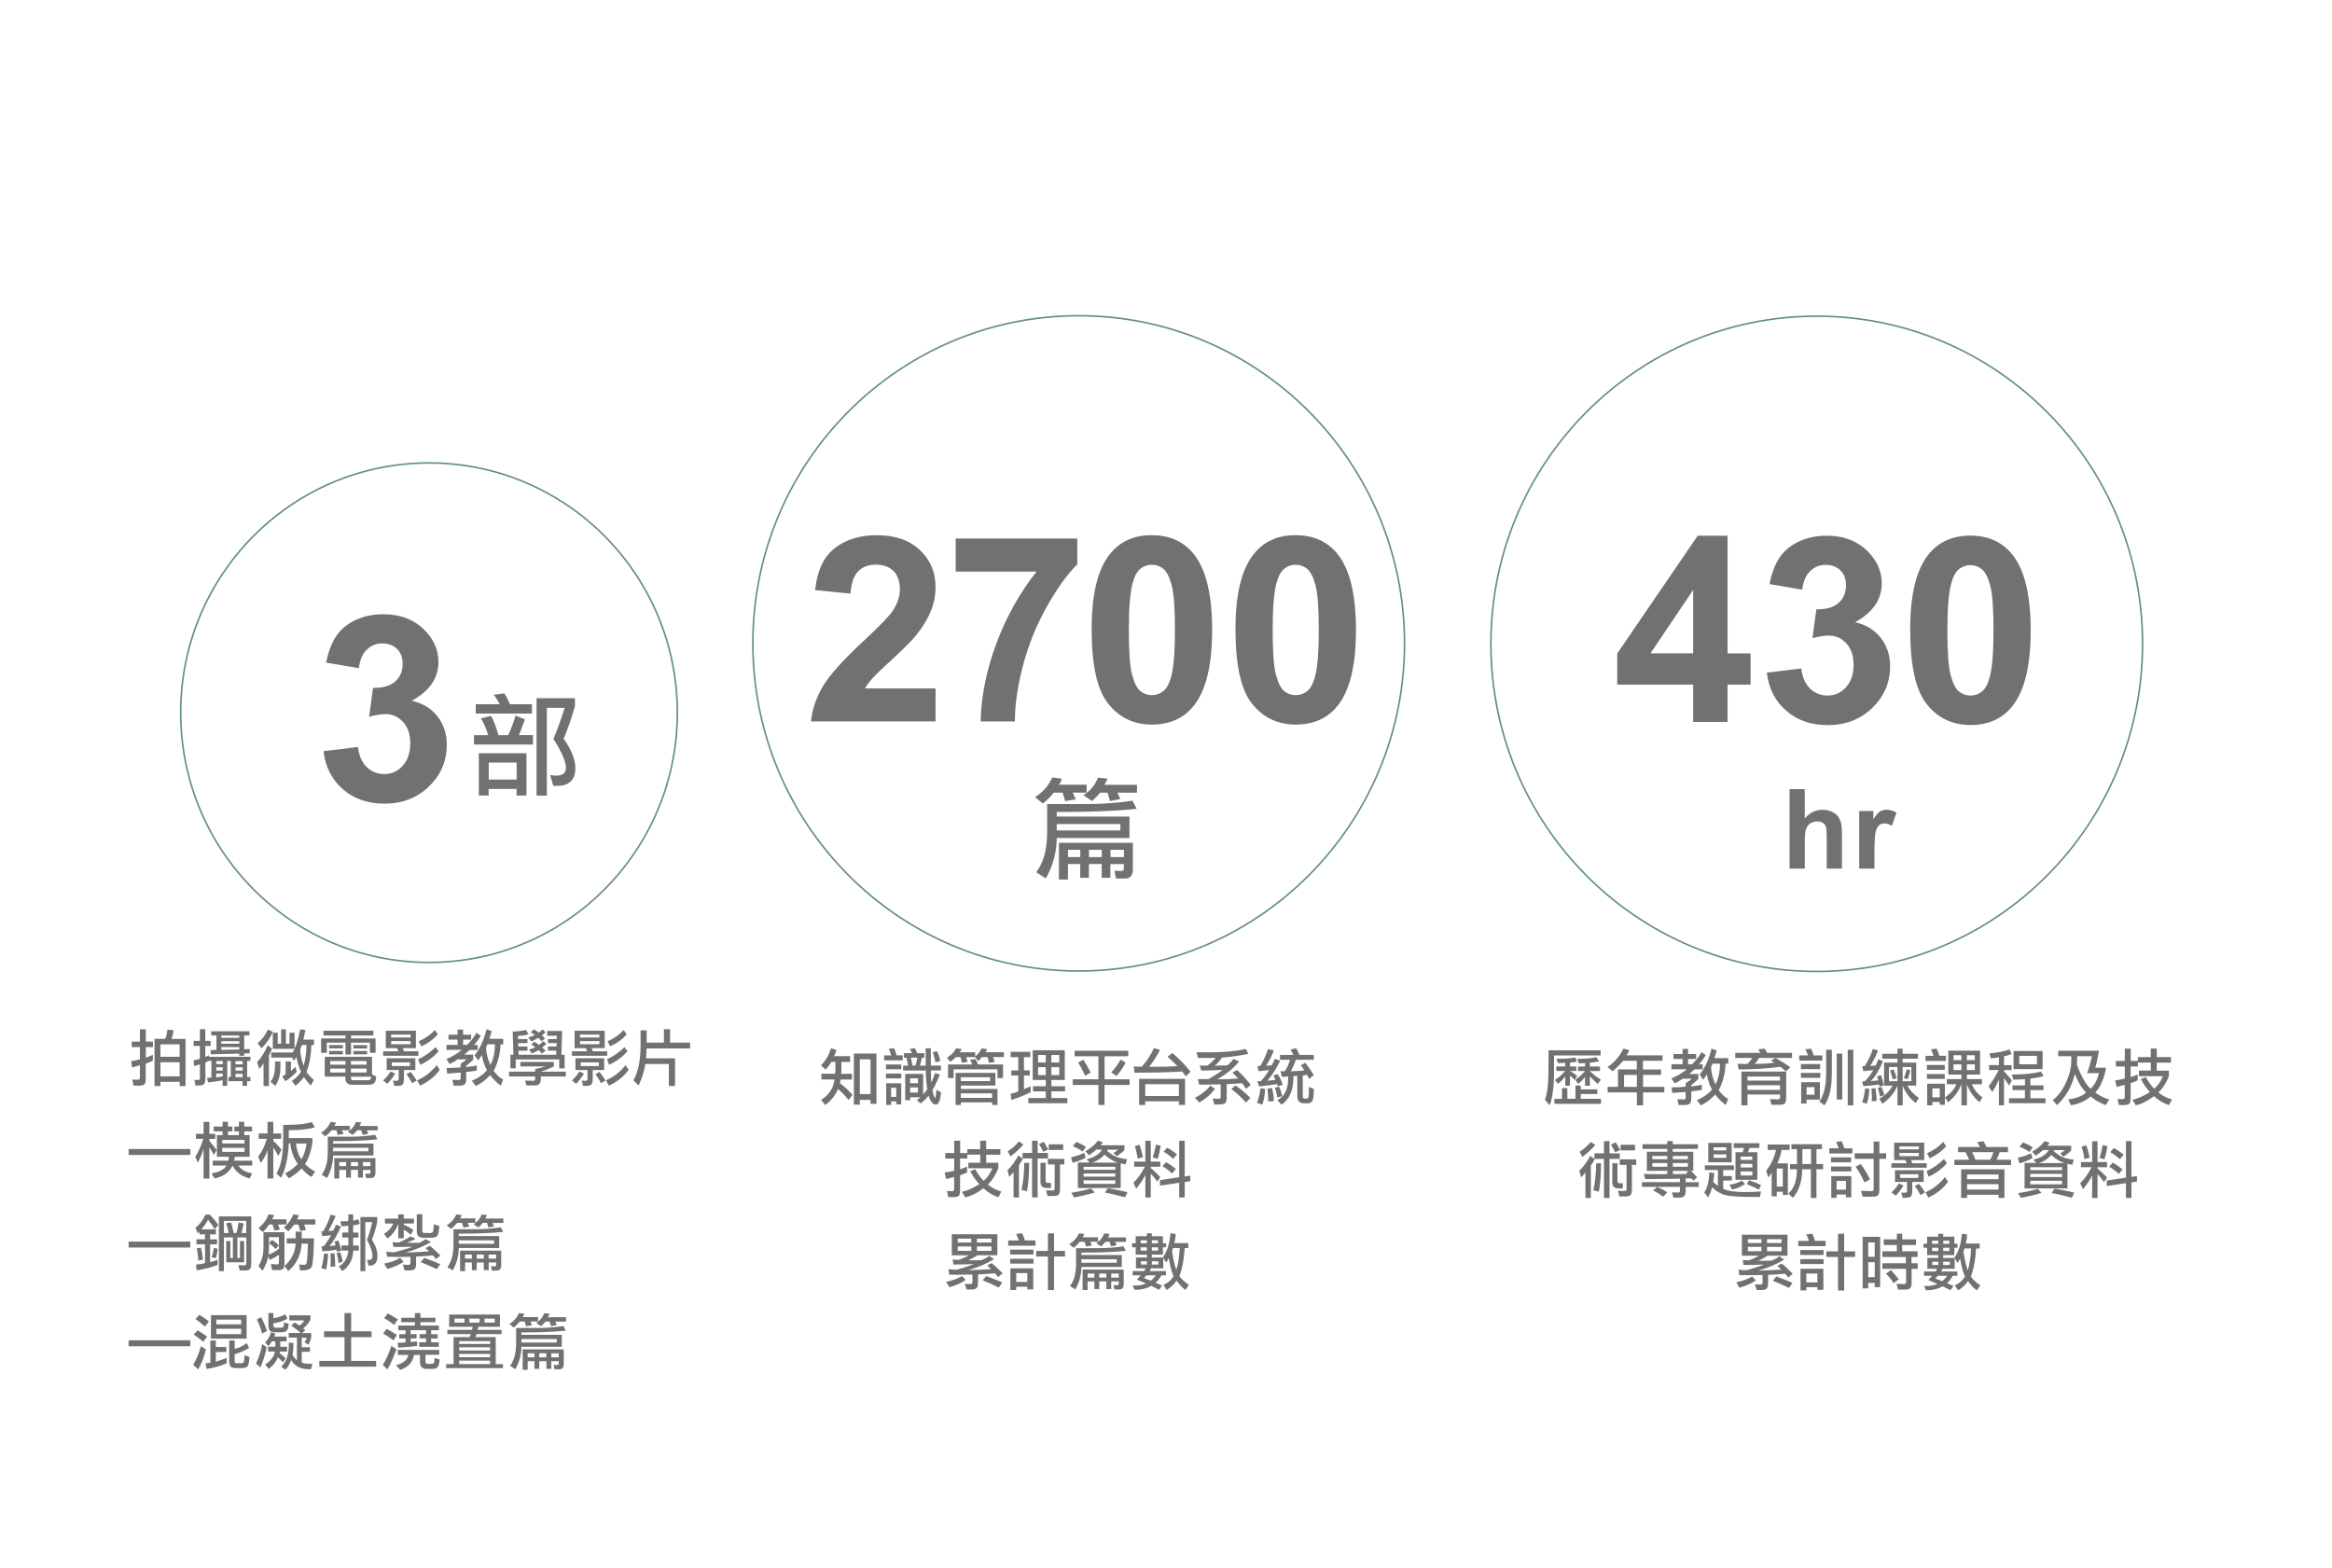 <?xml version="1.0" encoding="UTF-8"?>
<svg id="_圖層_2" data-name="圖層_2" xmlns="http://www.w3.org/2000/svg" xmlns:xlink="http://www.w3.org/1999/xlink" viewBox="0 0 410.67 276.15">
  <defs>
    <style>
      .cls-1 {
        clip-path: url(#clippath-4);
      }

      .cls-2 {
        stroke: #638f82;
        stroke-width: .28px;
      }

      .cls-2, .cls-3 {
        fill: none;
      }

      .cls-4 {
        clip-path: url(#clippath-1);
      }

      .cls-5 {
        clip-path: url(#clippath-3);
      }

      .cls-6 {
        fill: #727171;
      }

      .cls-7 {
        clip-path: url(#clippath-2);
      }

      .cls-8 {
        clip-path: url(#clippath);
      }
    </style>
    <clipPath id="clippath">
      <rect class="cls-3" x="22.64" y="81.38" width="102.02" height="166.45"/>
    </clipPath>
    <clipPath id="clippath-1">
      <rect class="cls-3" x="22.64" y="81.38" width="102.02" height="166.45"/>
    </clipPath>
    <clipPath id="clippath-2">
      <rect class="cls-3" x="132.43" y="55.45" width="118.06" height="175.81"/>
    </clipPath>
    <clipPath id="clippath-3">
      <rect class="cls-3" x="262.4" y="55.52" width="120.56" height="175.66"/>
    </clipPath>
    <clipPath id="clippath-4">
      <rect class="cls-3" x="262.4" y="55.52" width="120.56" height="175.66"/>
    </clipPath>
  </defs>
  <g id="_圖層_1-2" data-name="圖層_1">
    <g>
      <rect class="cls-3" width="410.67" height="276.15"/>
      <g>
        <g class="cls-8">
          <g>
            <path class="cls-6" d="M25.66,186.28c.54-.2.97-.37,1.26-.53v1.04c-.32.18-.74.35-1.26.53v2.62c0,.5-.07.83-.22,1-.14.17-.47.25-1,.25h-.91l-.25-1.07,1.01.03c.23,0,.35-.12.35-.35v-2.2c-.33.11-.79.23-1.39.37l-.15-1.1c.62-.08,1.14-.19,1.54-.33v-2.14h-1.44v-.97h1.44v-2.17h1.04v2.17h1.26v.97h-1.26v1.88ZM32.67,182.95v8.31h-1.03v-.74h-3.39v.74h-1.04v-8.31h1.89c.15-.32.29-.87.39-1.64l1.09.13c-.1.61-.23,1.11-.38,1.52h2.47ZM31.64,183.91h-3.39v2.19h3.39v-2.19ZM28.25,189.55h3.39v-2.48h-3.39v2.48Z"/>
            <path class="cls-6" d="M36.81,186.86v-.07c-.06.04-.15.08-.28.14-.16.08-.28.15-.36.19v2.8c0,.5-.08.82-.23.99-.15.17-.48.25-1,.25h-.52l-.18-1,.6.04c.25,0,.37-.11.37-.34v-2.43c-.23.09-.57.19-1.02.3l-.11-.98c.44-.08.81-.19,1.12-.31v-2.24h-1.1v-.9h1.1v-2.06h.95v2.06h.94v.9h-.94v1.95c.39-.18.6-.29.64-.33v.28h7.31v.74h-.58v2.83h.58v.74h-.58v.82h-.81v-.82h-2.48v-.74h.41v-2.83h-.62v4.39h-.82v-.99c-.67.14-1.52.27-2.56.38l-.18-.8c.15,0,.29,0,.42-.01.14,0,.26-.02.35-.04v-2.94h-.46ZM37.2,182.35v-.74h6.72v.74h-.92v2.43l.98-.03v.74l-.98.03v.41h-.86v-.38l-5.03.12v-.76h1.01v-2.56h-.91ZM38.08,187.4h1.15v-.54h-1.15v.54ZM38.08,188.52h1.15v-.57h-1.15v.57ZM39.23,189.54v-.48h-1.15v.68c.59-.08.97-.15,1.15-.2ZM38.97,182.76h3.17v-.4h-3.17v.4ZM38.97,183.81h3.17v-.45h-3.17v.45ZM42.14,184.82v-.42h-3.17v.49l3.17-.06ZM41.48,187.43h1.25v-.56h-1.25v.56ZM41.48,188.54h1.25v-.57h-1.25v.57ZM42.73,189.7v-.6h-1.25v.6h1.25Z"/>
            <path class="cls-6" d="M46.4,187.28c-.25.39-.5.71-.73.97l-.39-1.21c.72-.73,1.33-1.72,1.86-2.96l.77.59c-.15.42-.34.81-.55,1.18v5.41h-.95v-3.98ZM45.35,183.74c.71-.57,1.32-1.37,1.84-2.42l.87.38c-.48,1.11-1.15,2.08-1.99,2.9l-.71-.86ZM49.38,186.93v1.06c0,1.33-.3,2.41-.91,3.24l-.85-.76c.55-.52.83-1.61.83-3.26v-.28h.93ZM52.86,181.27l.92.1c-.12.65-.24,1.22-.36,1.71h1.86v.97h-.45c-.06,1.86-.34,3.42-.84,4.68,0,.18.43.67,1.28,1.47l-.54.97c-.43-.46-.84-.95-1.22-1.49-.42.59-.92,1.1-1.47,1.53l-.66-.86c.69-.43,1.23-.97,1.63-1.61-.35-.76-.63-1.64-.83-2.64,0,.06-.14.29-.42.71l-.32-.56h-3.69v-.9h3.79c.5-.8.94-2.15,1.32-4.06ZM48.04,184.7v-2.83h.87v1.94h.6v-2.55h.84v2.55h.64v-1.94h.88v2.83h-3.83ZM51.23,186.93v1.68c.14-.12.28-.24.4-.35.09-.08.22-.21.39-.39l.23.88c-.7.72-1.37,1.28-2.01,1.67l-.52-.88c.11-.05.31-.16.58-.34v-2.26h.91ZM53.15,184.04c-.04.15-.08.27-.13.37-.09.24-.14.37-.14.38,0,.87.2,1.84.6,2.9.33-1.2.5-2.42.5-3.65h-.84Z"/>
            <path class="cls-6" d="M65.14,185.41v-1.79h-3.32v2.09h-.98v-2.09h-3.29v1.78h-1v-2.53h4.29v-.51h-3.88v-.84h8.8v.84h-3.94v.51h4.32v2.54h-1ZM57.19,189.62v-3.51h8.32v3.1l.75.4c-.04.54-.16.92-.36,1.12s-.57.31-1.1.31h-2.74c-.82,0-1.23-.38-1.23-1.14v-.3h-3.64ZM57.96,184.05h2.43v.58h-2.43v-.58ZM60.39,185.68h-2.43v-.59h2.43v.59ZM58.15,186.85v.65h2.68v-.65h-2.68ZM58.15,188.88h2.68v-.69h-2.68v.69ZM64.56,186.85h-2.76v.65h2.76v-.65ZM64.56,188.88v-.69h-2.76v.69h2.76ZM61.8,189.62v.24c0,.25.12.37.37.37h2.65c.36,0,.54-.2.54-.62h-3.56ZM64.65,184.64h-2.42v-.58h2.42v.58ZM64.65,185.68h-2.42v-.59h2.42v.59Z"/>
            <path class="cls-6" d="M70.91,184.57c.04.08.08.17.13.28.04.11.08.21.11.29h2.53v.79h-6.21v-.79h2.68c-.07-.23-.16-.42-.27-.56h-1.94v-3.06h5.3v3.06h-2.33ZM67.47,190.29c.62-.61,1.06-1.14,1.32-1.6l.8.38c-.42.68-.88,1.28-1.38,1.79l-.73-.57ZM71.13,188.44v1.54c0,.5-.08.83-.23,1-.16.17-.48.25-.94.25h-.52l-.24-.93.56.04h.08c.25,0,.37-.12.37-.35v-1.55h-2.12v-2.07h5.05v2.07h-2.01ZM72.3,182.2h-3.42v.51h3.42v-.51ZM68.88,183.89h3.42v-.55h-3.42v.55ZM72.2,187.09h-3.2v.65h3.2v-.65ZM72.57,190.75c-.29-.58-.62-1.11-.99-1.59l.74-.39c.17.2.33.42.48.64.17.26.36.55.58.88l-.82.47ZM77.44,188.4c-.82,1.15-1.97,2.08-3.46,2.79l-.52-.93c1.36-.61,2.51-1.5,3.44-2.68l.54.83ZM77.24,185.13c-.85.98-1.92,1.78-3.23,2.39l-.37-.98c1.11-.5,2.14-1.21,3.08-2.14l.52.73ZM77.11,182.14c-.76.88-1.73,1.59-2.9,2.13l-.48-.89c1.22-.54,2.16-1.21,2.83-1.99l.54.75Z"/>
            <path class="cls-6" d="M82.23,184.03c.6-.57,1.17-1.29,1.71-2.16l.73.56c-.32.5-.71,1.03-1.18,1.6h.63v.88h-1.45c-.13.13-.26.25-.4.37-.16.13-.34.28-.54.45h1.61v.88c-.28.28-.69.64-1.24,1.08v.22c.67-.06,1.29-.15,1.86-.28v.9c-.22.05-.5.09-.85.13-.32.04-.65.08-1.01.13v1.16c0,.5-.08.82-.25.99-.16.17-.49.25-.98.25h-.97l-.24-1.03,1.11.04c.23,0,.35-.11.35-.34v-.97c-.43.04-.8.06-1.11.08-.31.02-.73.05-1.26.1l-.11-1h.34c.71,0,1.42-.04,2.14-.11v-.63c.49-.29.83-.55,1.04-.77h-1.6c-.36.3-.82.57-1.39.81l-.55-.87c.93-.38,1.84-.92,2.72-1.61h-2.72v-.88h1.96v-.93h-1.6v-.87h1.6v-.9h.97v.9h1.41v.87h-1.41v.93h.69ZM85.69,181.26l.9.33c-.13.45-.27.9-.41,1.35h2.44v.97h-.48c-.06,1.73-.46,3.29-1.2,4.66,0,.05.18.27.55.67.36.39.73.68,1.11.87l-.4,1.08c-.69-.49-1.32-1.1-1.88-1.85-.76.84-1.6,1.48-2.53,1.91l-.7-.92c1.08-.43,1.97-1.05,2.67-1.85-.44-.81-.74-1.7-.91-2.69-.12.16-.23.32-.32.48-.09.16-.2.31-.32.47l-.64-.9c.93-1.13,1.63-2.65,2.1-4.56ZM85.83,183.9s-.04.13-.08.23l-.15.31c0,.92.25,1.96.76,3.11.53-.98.8-2.19.8-3.65h-1.33Z"/>
            <path class="cls-6" d="M97.54,187.03v.77c-.62.33-1.39.64-2.3.92h4.4v.86h-4.4v.43c0,.76-.32,1.14-.97,1.14h-1.56l-.24-.86,1.45.04c.21,0,.32-.11.32-.32v-.43h-4.6v-.86h4.6v-.46c.49-.08,1.11-.24,1.86-.46h-4.47v-.79h5.91ZM98.48,186.58h-7.66v1.56h-.94v-2.4h.53l-.12-4.07c.92-.03,1.7-.13,2.33-.31l.47.79c-.4.13-1.03.23-1.89.29l.03.54h1.66v.72h-1.62v.6h1.62v.73h-1.59l.02.71h6.64v-.71s-1.47,0-1.47,0v-.73h1.52l.02-.6h-1.54v-.72h1.56v-.58s-1.68,0-1.68,0v-.84h2.62l-.12,4.19h.56v2.4h-.95v-1.56ZM94.8,182.76c-.35.23-.77.44-1.24.65l-.54-.71c.59-.16.98-.31,1.17-.43-.18-.14-.42-.31-.72-.5l.57-.5c.28.18.55.37.84.58.3-.2.52-.4.65-.57l.53.48c-.16.21-.36.4-.63.57.14.13.33.32.56.56l-.65.48c-.28-.4-.46-.6-.54-.6ZM94.86,184.93c-.33.23-.74.42-1.24.59l-.46-.71c.49-.11.86-.23,1.1-.38-.14-.11-.38-.28-.71-.51l.55-.47c.13.09.26.17.37.23.13.09.28.2.45.33.21-.13.46-.35.73-.66l.56.48c-.26.26-.5.47-.72.64.2.18.41.36.6.56l-.68.52c-.33-.42-.51-.63-.56-.63Z"/>
            <path class="cls-6" d="M104.16,184.57c.04.08.08.17.13.28.04.11.08.21.11.29h2.53v.79h-6.21v-.79h2.68c-.07-.23-.16-.42-.27-.56h-1.94v-3.06h5.3v3.06h-2.33ZM100.72,190.29c.62-.61,1.06-1.14,1.32-1.6l.8.38c-.42.68-.88,1.28-1.38,1.79l-.73-.57ZM104.38,188.44v1.54c0,.5-.08.83-.23,1-.16.17-.48.25-.94.25h-.52l-.24-.93.56.04h.08c.25,0,.37-.12.37-.35v-1.55h-2.12v-2.07h5.05v2.07h-2.01ZM105.55,182.2h-3.42v.51h3.42v-.51ZM102.14,183.89h3.42v-.55h-3.42v.55ZM105.46,187.09h-3.2v.65h3.2v-.65ZM105.83,190.75c-.29-.58-.62-1.11-.99-1.59l.74-.39c.17.2.33.42.48.64.17.26.36.55.58.88l-.82.47ZM110.7,188.4c-.82,1.15-1.97,2.08-3.46,2.79l-.52-.93c1.37-.61,2.51-1.5,3.44-2.68l.54.83ZM110.5,185.13c-.85.98-1.92,1.78-3.23,2.39l-.37-.98c1.11-.5,2.14-1.21,3.08-2.14l.52.73ZM110.37,182.14c-.76.88-1.73,1.59-2.9,2.13l-.48-.89c1.22-.54,2.16-1.21,2.83-1.99l.54.75Z"/>
            <path class="cls-6" d="M112.82,181.45h1.06v2.16h3.04v-2.36h1.08v2.36h3.54v1.03h-7.68c-.01.57-.04,1.15-.08,1.74h5.1v4.87h-1.09v-3.88h-4.15c-.21,1.36-.61,2.62-1.19,3.8l-.91-.93c.85-1.42,1.27-3.51,1.27-6.28v-2.5Z"/>
          </g>
          <g>
            <path class="cls-6" d="M33.51,203.4h-10.86v-1.05h10.86v1.05Z"/>
            <path class="cls-6" d="M36.87,200.91c.42.5.86,1.04,1.3,1.63l-.52.83c-.15-.27-.29-.51-.4-.71-.12-.21-.25-.41-.38-.6v5.5h-1.02v-5.28c-.26.91-.6,1.74-1.02,2.48l-.43-1.02c.53-.87,1-1.93,1.42-3.18h-1.32v-.89h1.35v-2.1h1.02v2.1h1.04v.89h-1.04v.36ZM41.34,203.71c-.02.31-.05.54-.1.69h3.17v.86h-2.43c.49.74,1.3,1.19,2.44,1.36l-.46.92c-1.41-.37-2.41-1.13-3-2.27-.55,1.17-1.61,1.92-3.17,2.27l-.53-.89c1.33-.23,2.21-.7,2.63-1.39h-2.43v-.86h2.76c.05-.18.07-.38.07-.59v-.1h-2.09v-3.81h1v-.66h-1.58v-.85h1.58v-.84h.94v.84h.79v.85h-.79v.66h1.93v-.66h-.8v-.85h.8v-.84h.94v.84h1.38v.85h-1.38v.66h.95v3.81h-2.64ZM39.13,201.37h3.93v-.62h-3.93v.62ZM39.13,202.85h3.93v-.7h-3.93v.7Z"/>
            <path class="cls-6" d="M48.13,200.93c.5.41.98.93,1.44,1.56l-.56,1.07c-.34-.65-.63-1.13-.88-1.43v5.42h-1.02v-5.06c-.2.74-.59,1.51-1.18,2.31l-.46-1.09c.74-1.03,1.24-2.08,1.51-3.16h-1.43v-.94h1.56v-2.05h1.02v2.05h1.38v.94h-1.38v.38ZM49.52,207.44l-.83-.8c.79-1.27,1.18-3.29,1.18-6.07v-2.48c.12,0,.28.01.49.01,2.11,0,3.62-.17,4.54-.5l.57.91c-.97.34-2.51.52-4.62.53v1.38h4.16v.87c-.23,1.49-.66,2.72-1.28,3.7,0,.04.2.23.59.56.4.33.79.59,1.17.76l-.62.97c-.62-.36-1.2-.86-1.75-1.51-.62.65-1.37,1.23-2.25,1.75l-.67-.87c.87-.45,1.62-1.01,2.26-1.68-.74-.97-1.18-2.17-1.34-3.62h-.27v.18c-.13,2.43-.58,4.4-1.35,5.89ZM52.13,201.38c.09,1.07.41,2,.95,2.78.45-.76.76-1.68.91-2.78h-1.87Z"/>
            <path class="cls-6" d="M60.22,199.05c.08.17.18.39.29.65l-1.04.18c-.05-.22-.13-.5-.24-.83h-.86c-.32.4-.67.75-1.07,1.06l-.77-.62c.81-.51,1.37-1.15,1.69-1.93l.95.13c-.08.23-.18.42-.31.58h2.72v.77h-1.35ZM58.65,201.39h7.12v2.1h-7.12v.02c0,1.35-.35,2.66-1.06,3.94l-.94-.6c.72-.93,1.07-2.26,1.07-3.99v-2.68h3.95c1.42,0,2.89-.11,4.4-.33l.4.8c-1.87.2-4.31.31-7.31.31h-.51v.45ZM64.88,202.13h-6.23v.62h6.23v-.62ZM63.91,207.38h-.86v-1.35h-1.25v1.35h-.85v-1.35h-1.2v1.52h-.88v-3.6h7.24v2.6c0,.6-.25.9-.76.9h-.88l-.15-.76.67.02c.16,0,.24-.09.24-.27v-.41h-1.32v1.35ZM60.95,204.65h-1.2v.71h1.2v-.71ZM64.6,199.05c.06.12.15.33.27.62l-1,.2c-.12-.44-.21-.71-.25-.82h-.72c-.12.17-.38.44-.79.82l-.84-.57c.69-.45,1.16-1.02,1.41-1.72l.95.1c-.04.08-.1.18-.16.32-.06.12-.11.22-.16.29h3.19v.77h-1.91ZM63.05,204.65h-1.25v.71h1.25v-.71ZM65.23,204.65h-1.32v.71h1.32v-.71Z"/>
          </g>
          <g>
            <path class="cls-6" d="M33.51,219.7h-10.86v-1.05h10.86v1.05Z"/>
            <path class="cls-6" d="M35.13,216.88l-.33.32-.37-1.02c.72-.53,1.3-1.29,1.75-2.27h.79c.62.67,1.11,1.27,1.47,1.82l-.63.76c-.31-.55-.7-1.11-1.17-1.68-.3.58-.7,1.14-1.18,1.69h2.56v.88h-1.02v.88h1.23v.88h-1.23v3.14c.6-.17,1.04-.32,1.32-.43v.93c-1.24.45-2.47.76-3.68.93l-.13-.99c.76-.1,1.3-.19,1.6-.27v-3.32h-1.51v-.88h1.51v-.88h-.99v-.51ZM34.92,221.99c-.04-.86-.13-1.57-.28-2.15l.75-.12c.13.48.25,1.19.36,2.12l-.84.15ZM38.34,219.9c-.06.54-.17,1.1-.32,1.69l-.74-.18c.18-.57.3-1.11.38-1.64l.68.14ZM39.43,217.91v5.94h-.88v-9.63h5.7v8.25c0,.46-.07.78-.2.97-.13.19-.4.29-.82.29h-1.01l-.23-.94,1.02.05c.25,0,.37-.11.37-.34v-4.58h-1.58v3.62h.46v-2.99h.73v3.75h-3.15v-3.75h.72v2.99h.45v-3.62h-1.57ZM39.43,217.14h.85c-.17-.83-.32-1.41-.45-1.72l.85-.13c.1.28.18.55.24.84.11.49.19.82.23,1.01h.48c.11-.28.24-.89.4-1.86l.88.19c-.14.79-.28,1.34-.42,1.67h.87v-2.13h-3.94v2.13Z"/>
            <path class="cls-6" d="M46.24,223.8l-.72-.86c.59-.9.88-2.01.88-3.32v-2.62h3.69v5.42c0,.47-.07.8-.2.98-.14.18-.41.27-.82.27h-1.15l-.23-1.07,1.06.07c.25,0,.37-.11.37-.34v-1.36c-.46.34-.99.64-1.59.91l-.3-.59c-.17.84-.5,1.68-1,2.51ZM48.3,216.69c-.09-.38-.2-.73-.32-1.05h-.59c-.27.43-.63.88-1.08,1.34l-.79-.7c.88-.72,1.47-1.53,1.76-2.43l1,.13c-.15.37-.27.62-.37.75h2.55v.91h-1.49c.12.31.22.62.3.93l-.97.12ZM49.12,219.9v-2.03h-1.75v2.09c0,.15,0,.24-.01.29,0,.03-.01.07-.01.13,0,.13-.03.32-.05.55.64-.21,1.25-.55,1.82-1.03ZM49.11,219.29l-.54.67c-.4-.42-.8-.76-1.19-1.02l.51-.58c.45.25.85.57,1.22.93ZM53.56,215.64c.13.32.23.64.31.98l-1.01.14c-.12-.55-.23-.92-.33-1.11h-.73c-.27.4-.61.8-1.02,1.19l-.79-.67c.75-.62,1.3-1.39,1.66-2.3l1.01.12c-.08.19-.2.44-.36.75h3.23v.91h-1.96ZM52.05,218.99h-1.55v-.91h1.56v-1.18h1.08v1.18h2.16c-.06,2.95-.21,4.63-.42,5.03-.23.41-.77.62-1.64.62-.27,0-.4,0-.4-.01l-.16-1.04c.25.04.48.06.69.06h.07c.13,0,.23-.02.3-.04.06-.01.12-.04.16-.08.17-.18.28-1.39.32-3.61h-1.1c-.13,1.99-.91,3.61-2.34,4.84l-.69-.9c1.25-1.1,1.91-2.42,1.97-3.95Z"/>
            <path class="cls-6" d="M57.78,220.8c-.07,1.17-.19,2.1-.36,2.79l-.85-.29c.23-.54.39-1.39.49-2.55l.72.04ZM60.03,215.98c-.59,1.44-1.26,2.6-2.03,3.46.52-.04.89-.08,1.11-.13-.04-.18-.11-.41-.22-.69l.71-.13c.21.53.38,1.13.5,1.79l-.8.14s-.01-.11-.02-.18c-.01-.11-.03-.16-.04-.16-.82.16-1.64.25-2.46.28l-.18-.89c.07,0,.14.01.22.01.06,0,.13,0,.21-.01.49-.64.92-1.29,1.26-1.95-.46.08-.98.14-1.55.16l-.15-.83h.17c.07,0,.13,0,.17-.02.54-.9.97-1.87,1.28-2.91l.91.23c-.4.95-.83,1.83-1.29,2.64.3-.01.59-.04.85-.07.2-.32.36-.67.48-1.04l.86.3ZM58.19,223.09c.04-.4.05-.8.05-1.19,0-.34-.02-.72-.05-1.16l.7-.03c.09.63.14,1.41.14,2.34l-.84.03ZM59.63,222.43c-.11-.82-.23-1.41-.36-1.77l.62-.12c.21.45.36.99.46,1.64l-.71.24ZM60.15,220.23v-.9h1.19v-1.4h-1.07v-.88h1.07v-1.2c-.52.06-.92.1-1.22.1l-.17-.88c.09,0,.22.01.38.01.15,0,.3,0,.46-.01.27,0,.45-.02.55-.04v-1.17h.86v1.11c.29-.06.59-.14.91-.24l.25.79c-.33.14-.72.23-1.17.27v1.27h.93v.88h-.93v1.4h1.01v.9h-1c0,.79-.19,1.51-.57,2.17s-.83,1.14-1.34,1.42l-.62-.81c.52-.28.92-.69,1.22-1.21.29-.53.43-1.06.43-1.58h-1.19ZM66.44,215.12c-.23,1.17-.55,2.24-.95,3.18.65,1.01.98,1.97.98,2.88,0,1.15-.48,1.72-1.44,1.72h-.12l-.28-1.03c.09.01.19.02.31.02.44,0,.66-.24.66-.72,0-.64-.32-1.59-.97-2.85.36-.91.67-1.94.92-3.1h-1.22v8.64h-.86v-9.53h2.97v.8Z"/>
            <path class="cls-6" d="M67.79,215.47v-.86h2.34v-.75h.97v.75h1.79v.86h-1.79v.22c.64.25,1.2.56,1.7.94l-.46.82c-.47-.4-.88-.71-1.24-.91v1.53h-.97v-2.58c-.37,1.1-1,1.97-1.91,2.61l-.58-.81c.82-.52,1.36-1.13,1.61-1.82h-1.46ZM71.09,222.21c-.85.56-1.81.98-2.88,1.25l-.56-.94c1.06-.18,1.99-.51,2.8-1l.64.69ZM73.28,222.49c0,.5-.08.82-.25.99-.17.17-.5.25-.98.25h-.79l-.33-1.02,1,.04c.23,0,.35-.11.35-.34v-1.08c-.74.02-1.45.03-2.13.03-.65,0-1.3-.01-1.95-.04l-.19-.9c.35.05.82.09,1.43.12,2.08-.57,3.12-.9,3.12-.98-.64.02-1.2.03-1.68.03h-1.6l-.16-.84c.2.03.39.05.56.05s.33.02.47.03c.92-.36,1.63-.72,2.12-1.09l.93.39c-.25.18-.58.34-.98.5-.39.15-.6.22-.64.22.02.01.43.02,1.24.02.35,0,.69,0,1.04.01.22-.12.42-.24.62-.35.2-.11.36-.21.49-.31l.94.49c-1.16.71-2.64,1.33-4.45,1.86,1.59-.03,2.96-.1,4.1-.2-.05-.06-.25-.25-.62-.56l.77-.43c.69.61,1.31,1.18,1.85,1.72l-.79.63c-.33-.43-.52-.65-.57-.65-.69.08-1.67.16-2.93.21v1.2ZM74.37,213.85v2.91c0,.25.13.38.38.38h1.05c.28,0,.45-.12.49-.35.04-.23.07-.62.1-1.19l.98.3c-.06.95-.19,1.53-.37,1.74-.19.22-.55.33-1.09.33h-1.29c-.45,0-.77-.09-.95-.27-.18-.17-.27-.5-.27-.99v-2.88h.99ZM76.92,223.5c-.83-.4-1.78-.82-2.84-1.24l.63-.74c.98.33,1.93.7,2.84,1.11l-.63.87Z"/>
            <path class="cls-6" d="M82.36,215.35c.08.17.18.39.29.65l-1.04.18c-.05-.22-.13-.5-.24-.83h-.86c-.32.4-.68.75-1.07,1.06l-.77-.62c.81-.51,1.37-1.15,1.69-1.93l.95.13c-.08.23-.18.42-.31.58h2.72v.77h-1.35ZM80.79,217.68h7.12v2.1h-7.12v.02c0,1.35-.35,2.66-1.06,3.94l-.94-.6c.71-.93,1.07-2.26,1.07-3.99v-2.68h3.95c1.42,0,2.89-.11,4.4-.33l.4.8c-1.87.2-4.31.31-7.31.31h-.51v.45ZM87.02,218.43h-6.23v.62h6.23v-.62ZM86.06,223.68h-.86v-1.35h-1.25v1.35h-.85v-1.35h-1.2v1.52h-.88v-3.6h7.24v2.6c0,.6-.25.9-.76.9h-.88l-.15-.76.67.02c.16,0,.24-.09.24-.27v-.41h-1.32v1.35ZM83.09,220.94h-1.2v.71h1.2v-.71ZM86.74,215.35c.06.12.15.33.27.62l-1,.2c-.12-.44-.21-.71-.25-.82h-.72c-.12.17-.38.44-.79.82l-.84-.57c.69-.45,1.16-1.02,1.41-1.72l.95.1c-.04.08-.1.18-.16.32-.06.12-.11.22-.16.29h3.19v.77h-1.91ZM85.2,220.94h-1.25v.71h1.25v-.71ZM87.37,220.94h-1.32v.71h1.32v-.71Z"/>
          </g>
          <g>
            <path class="cls-6" d="M33.51,237.08h-10.86v-1.05h10.86v1.05Z"/>
            <path class="cls-6" d="M36.27,237.66c-.37,1.44-.83,2.61-1.38,3.51l-.86-.83c.55-.93,1-2.02,1.35-3.26l.89.57ZM35.78,236.29c-.71-.59-1.27-1.02-1.66-1.27l.69-.74c.69.41,1.24.79,1.67,1.12l-.7.89ZM36.07,233.6c-.66-.59-1.21-1.02-1.64-1.3l.68-.76c.76.49,1.33.88,1.69,1.17l-.72.9ZM37.04,236.08h.97v1.12h1.84v.9h-1.84v1.69c1-.31,1.63-.53,1.91-.65v.95c-1.04.45-2.22.78-3.54,1l-.18-1.01c.32-.02.6-.06.85-.13v-3.88ZM43.43,235.75h-6.28v-4.14h6.28v4.14ZM42.47,232.4h-4.37v.83h4.37v-.83ZM38.1,234.95h4.37v-.94h-4.37v.94ZM41.31,239.7c0,.25.12.37.37.37h.81c.25,0,.4-.07.45-.2.05-.13.09-.54.12-1.22l.87.32c-.05.88-.16,1.42-.34,1.64-.17.21-.54.32-1.11.32h-.89c-.46,0-.78-.08-.95-.25-.18-.18-.28-.51-.28-.99v-3.61h.97v1.45c.67-.12,1.38-.45,2.13-1l.4.85c-.74.45-1.59.83-2.54,1.12v1.19Z"/>
            <path class="cls-6" d="M46.96,237.27c-.21,1.12-.58,2.31-1.09,3.54l-.79-.68c.57-1.19.94-2.33,1.09-3.44l.79.57ZM46.14,234.84c-.23-.92-.53-1.75-.92-2.48l.77-.39c.4.76.75,1.56,1.03,2.41l-.88.47ZM50.3,239.23l-.48.67c-.35-.39-.65-.68-.88-.87-.33.81-.88,1.5-1.64,2.06l-.59-.8c.41-.25.79-.6,1.14-1.03.35-.44.53-.86.56-1.25h-1.2v-.85h1.27v-.94h-.6c-.2.33-.41.62-.64.85l-.55-.7c.49-.43.84-1.02,1.04-1.77l.76.27c-.03.13-.09.29-.19.5h2.17v.86h-1.11v.94h1.2v.85h-1.26l-.06.29c.51.37.87.69,1.07.93ZM48.16,233.44c0,.25.13.38.38.38h.95c.18,0,.31-.04.38-.11.06-.06.12-.35.17-.85l.8.29c-.03.55-.13.94-.32,1.16-.18.21-.56.32-1.14.32h-.84c-.48,0-.81-.09-1-.27-.18-.18-.27-.51-.27-.98v-2.15h.87v.9c.71-.06,1.41-.29,2.1-.67l.36.77c-.76.45-1.59.71-2.46.79v.41ZM52.29,239.52v-3.96h-1.45v-.82h2.11c-.33-.32-.88-.75-1.66-1.3l.59-.55c.34.2.62.39.85.56.39-.29.67-.59.85-.91h-2.63v-.9h3.72v.79c-.33.59-.76,1.1-1.27,1.53l.38.28-.57.52h1.6v.73c-.12.57-.3,1.01-.53,1.32l-.65-.43c.22-.28.34-.55.37-.8h-.86v1.68h1.44v.8h-1.44v1.91c.37.14.88.21,1.53.21.15,0,.28,0,.36-.01l-.27.95c-.07,0-.17.01-.29.01-1.53,0-2.6-.54-3.2-1.61-.26.71-.6,1.28-1.02,1.72l-.73-.58c.9-.76,1.35-2.1,1.35-4.01v-.22l.82.07c-.01.8-.07,1.49-.16,2.06,0,.16.25.49.75.99Z"/>
            <path class="cls-6" d="M61.84,231.24v3.21h3.59v1.03h-3.59v4.18h4.4v1.02h-10v-1.02h4.43v-4.18h-3.6v-1.03h3.6v-3.21h1.17Z"/>
            <path class="cls-6" d="M69.81,237.62c-.59,1.59-1.12,2.78-1.58,3.55l-.82-.82c.54-.8,1.04-1.91,1.51-3.34l.89.6ZM69.3,236.05c-.57-.42-1.18-.83-1.82-1.21l.59-.82c.55.26,1.16.62,1.82,1.08l-.59.94ZM69.43,233.32c-.6-.46-1.2-.85-1.78-1.18l.62-.84c.4.23.72.41.95.53.25.14.53.32.84.52l-.63.97ZM70.04,237.73h7.3v.85h-2.41v1.23c0,.25.12.37.37.37h.7c.2,0,.34-.06.41-.17.07-.11.11-.37.11-.81v-.08l.9.3c-.04.58-.14,1-.29,1.26-.14.26-.46.39-.94.39h-1.12c-.74,0-1.11-.42-1.11-1.25v-1.21h-1.06c-.18,1.27-.99,2.15-2.43,2.63l-.72-.82c1.28-.33,2-.94,2.16-1.81h-1.86v-.88ZM73.8,236.38h1.23v-.68h-1.14v-.75h1.14v-.69h-2.72v.69h1.05v.75h-1.05v.64c.58-.04.96-.08,1.14-.11v.8c-.88.13-1.98.22-3.32.29l-.11-.85c.5,0,.96-.02,1.4-.06v-.7h-1.11v-.75h1.11v-.69h-1.29v-.83h2.94v-.6h-2.42v-.77h2.42v-.82h.97v.82h2.64v.77h-2.64v.6h3.25v.83h-1.37v.69h1.15v.75h-1.15v.68h1.35v.79h-3.46v-.79Z"/>
            <path class="cls-6" d="M84.12,234.19h4.21v.76h-4.41c-.03.08-.06.17-.08.25-.04.08-.08.17-.12.27h3.58v4.75h1.27v.72h-10v-.72h1.3v-4.75h2.8c.08-.14.16-.32.23-.52h-4.12v-.76h4.33c.02-.08.04-.16.06-.23.04-.1.06-.2.07-.31h-4.14v-2.15h8.94v2.15h-3.8c-.03.16-.07.34-.14.54ZM80.04,232.21v.71h1.75v-.71h-1.75ZM80.86,236.18v.5h5.45v-.5h-5.45ZM80.86,237.27v.56h5.45v-.56h-5.45ZM80.86,238.44v.57h5.45v-.57h-5.45ZM80.86,239.61v.62h5.45v-.62h-5.45ZM82.66,232.21v.71h1.8v-.71h-1.8ZM87.12,232.92v-.71h-1.79v.71h1.79Z"/>
            <path class="cls-6" d="M93.39,232.73c.08.17.18.39.29.65l-1.04.18c-.05-.22-.13-.5-.24-.83h-.86c-.32.4-.68.75-1.07,1.06l-.77-.62c.81-.51,1.37-1.15,1.69-1.93l.95.13c-.08.23-.18.42-.31.58h2.72v.77h-1.35ZM91.82,235.07h7.12v2.1h-7.12v.02c0,1.35-.35,2.66-1.06,3.94l-.94-.6c.71-.93,1.07-2.26,1.07-3.99v-2.68h3.95c1.42,0,2.89-.11,4.4-.33l.4.8c-1.87.2-4.31.31-7.31.31h-.51v.45ZM98.05,235.81h-6.23v.62h6.23v-.62ZM97.08,241.06h-.86v-1.35h-1.25v1.35h-.85v-1.35h-1.2v1.52h-.88v-3.6h7.24v2.6c0,.6-.25.9-.76.9h-.88l-.15-.76.67.02c.16,0,.24-.09.24-.27v-.41h-1.32v1.35ZM94.12,238.32h-1.2v.71h1.2v-.71ZM97.77,232.73c.06.12.15.33.27.62l-1,.2c-.12-.44-.2-.71-.25-.82h-.72c-.12.17-.38.44-.79.82l-.84-.57c.69-.45,1.16-1.02,1.41-1.72l.95.1c-.04.08-.1.18-.16.32-.06.12-.11.22-.16.29h3.19v.77h-1.91ZM96.22,238.32h-1.25v.71h1.25v-.71ZM98.4,238.32h-1.32v.71h1.32v-.71Z"/>
          </g>
        </g>
        <path class="cls-6" d="M56.97,132.29l6.06-.74c.19,1.54.71,2.73,1.56,3.54s1.87,1.23,3.07,1.23c1.29,0,2.38-.49,3.26-1.47s1.33-2.3,1.33-3.97c0-1.57-.42-2.82-1.27-3.74s-1.88-1.38-3.1-1.38c-.8,0-1.76.16-2.88.47l.69-5.1c1.69.04,2.99-.32,3.88-1.1.89-.78,1.34-1.82,1.34-3.11,0-1.1-.33-1.98-.98-2.63s-1.52-.98-2.61-.98-1.98.37-2.74,1.11-1.22,1.83-1.38,3.25l-5.77-.98c.4-1.98,1.01-3.55,1.82-4.73.81-1.18,1.94-2.11,3.39-2.78s3.07-1.01,4.87-1.01c3.07,0,5.54.98,7.4,2.94,1.53,1.6,2.3,3.42,2.3,5.44,0,2.87-1.57,5.15-4.7,6.86,1.87.4,3.37,1.3,4.49,2.7s1.68,3.08,1.68,5.06c0,2.87-1.05,5.31-3.14,7.33s-4.7,3.03-7.82,3.03c-2.96,0-5.41-.85-7.35-2.55-1.95-1.7-3.07-3.92-3.39-6.67Z"/>
        <path class="cls-6" d="M83.47,131.12v-1.66h2.52c-.41-1.23-.84-2.22-1.3-2.94l1.78-.46c.46.8.89,1.94,1.3,3.4h1.72c.5-1.04.93-2.19,1.3-3.44l1.66.67c-.19.52-.36.97-.52,1.36-.15.47-.34.94-.55,1.41h2.48v1.66h-10.39ZM83.78,125.66v-1.64h4.22c-.31-.61-.66-1.17-1.05-1.68l1.87-.23c.36.56.69,1.2.99,1.91h3.86v1.64h-9.89ZM84.33,132.65h8.38v7.45h-1.74v-1.16h-4.91v1.16h-1.74v-7.45ZM90.98,134.29h-4.91v3h4.91v-3ZM101.25,124.38c-.51,1.82-1.17,3.73-1.99,5.73,1.37,1.91,2.06,3.62,2.06,5.14,0,2.1-1.08,3.15-3.25,3.15-.25,0-.46,0-.63-.02l-.57-1.89c.34.06.71.1,1.11.1,1.12,0,1.68-.46,1.68-1.37,0-1.09-.73-2.79-2.2-5.08.6-1.4,1.26-3.23,1.99-5.48h-3.15v15.45h-1.81v-17.15h6.76v1.43Z"/>
        <g class="cls-4">
          <path class="cls-2" d="M75.55,169.49c24.15,0,43.73-19.69,43.73-43.98s-19.58-43.98-43.73-43.98-43.73,19.69-43.73,43.98,19.58,43.98,43.73,43.98Z"/>
        </g>
      </g>
      <g>
        <path class="cls-6" d="M146.93,190.1h-2.28v-1.01h2.42c.04-.35.05-.71.05-1.06v-1.03h-.71c-.3.51-.64.96-1.03,1.36l-.81-.74c.88-.9,1.46-1.9,1.74-3l.99.28c-.11.44-.26.81-.43,1.1h2.83v1.01h-1.53v1.02c0,.37-.01.72-.04,1.07h1.91v1.01h-1.99c-.03.12-.05.21-.06.27-.01.09-.04.23-.07.4.87.63,1.6,1.31,2.2,2.05l-.69.88c-.62-.79-1.23-1.42-1.84-1.92-.55,1.2-1.31,2.13-2.28,2.81l-.72-.92c1.39-.82,2.17-2.01,2.36-3.56ZM150.37,194.54v-9h3.98v8.85h-1.05v-.7h-1.88v.85h-1.05ZM153.3,186.55h-1.88v6.13h1.88v-6.13Z"/>
        <path class="cls-6" d="M155.7,186.74v-.88h1.25c-.13-.42-.28-.8-.45-1.14l.92-.13c.17.3.33.72.48,1.26h1.07v.88h-3.28ZM156.02,187.46h2.69v.85h-2.69v-.85ZM156.02,189.06h2.69v.84h-2.69v-.84ZM158.71,194.48h-.88v-.51h-.9v.62h-.87v-3.82h2.65v3.71ZM157.83,191.57h-.9v1.6h.9v-1.6ZM159.19,185.47h1.43c-.19-.39-.32-.64-.39-.76l.9-.11c.18.35.31.64.37.87h1.28v.8h-.43c-.12.57-.24,1.04-.35,1.39h1.02v-3.06h.9v3.06h1.78v.85h-1.78c.01.34.03.67.03.99,0,.33.03.71.06,1.17.17-.37.29-.67.36-.88.07-.2.17-.48.3-.84l.83.29c-.42,1.08-.85,2-1.3,2.75,0,.05.06.29.17.71.11.42.22.63.33.63.06,0,.14-.48.22-1.43l.8.5c-.13,1.41-.42,2.12-.89,2.12-.57,0-1.01-.53-1.3-1.58-.47.57-.92,1.03-1.37,1.37l-.71-.54.65-.54h-1.81v.52h-.88v-4.63h3.16v3.63c.16-.18.41-.49.73-.91-.16-.91-.25-2.02-.27-3.32h-3.99v-.85h.89c-.1-.54-.19-1.01-.28-1.39h-.46v-.79ZM160.27,190.76h1.39v-.86h-1.39v.86ZM160.27,192.41h1.39v-.91h-1.39v.91ZM161.21,187.65c.11-.32.23-.78.35-1.39h-1.14c.06.25.11.5.15.74.03.19.06.41.11.65h.53ZM164.75,187.09c-.06-.23-.13-.51-.21-.84-.06-.3-.16-.62-.29-.93l.76-.21c.25.52.44,1.1.57,1.73l-.84.25Z"/>
        <path class="cls-6" d="M171.74,186.05c.51-.4.88-.87,1.12-1.43l1,.15c-.06.08-.11.18-.17.29-.05.08-.1.17-.16.25h3.26v.85h-1.9c.04.13.08.24.11.35.04.13.08.3.15.49l-.97.18c-.06-.25-.11-.45-.16-.62-.03-.11-.06-.25-.11-.4h-1.01c-.27.35-.47.59-.59.71l-.62-.71h-1.53c.05.13.13.41.24.84l-1.01.17c-.09-.45-.17-.79-.24-1.01h-.8c-.11.13-.44.41-1.01.84l-.57-.75c.71-.4,1.25-.95,1.6-1.63l1.01.12c-.15.24-.27.43-.37.58h2.72v.74ZM171.21,187.47c-.11-.31-.24-.59-.38-.84l.98-.12c.13.23.27.55.39.95h4.43v2.4h-.97v-1.54h-7.73v1.54h-.97v-2.4h4.24ZM175.29,188.94v2.23h-6.08v.6h6.45v2.82h-.94v-.46h-5.51v.46h-.93v-5.65h7.01ZM174.36,189.71h-5.16v.68h5.16v-.68ZM174.71,192.55h-5.51v.79h5.51v-.79Z"/>
        <path class="cls-6" d="M180.31,191.82c.61-.26,1-.43,1.19-.52v1.05c-1.08.52-2.21.97-3.38,1.37l-.16-1.08c.53-.13.98-.27,1.36-.43v-2.81h-1.23v-.9h1.23v-2.33h-1.35v-.94h3.47v.94h-1.12v2.33h1.03v.9h-1.03v2.43ZM181.09,194.28v-.92h3.08v-1.17h-2.26v-.9h2.26v-1.1h-2.31v-5.24h5.65v5.24h-2.36v1.1h2.41v.9h-2.41v1.17h2.81v.92h-6.87ZM184.16,187.11v-1.32h-1.35v1.32h1.35ZM184.16,189.34v-1.41h-1.35v1.41h1.35ZM186.54,187.11v-1.32h-1.39v1.32h1.39ZM186.54,189.34v-1.41h-1.39v1.41h1.39Z"/>
        <path class="cls-6" d="M198.7,185.04v.98h-4.18v4.05h4.4v.99h-4.41v3.53h-1.07v-3.52h-4.52v-1h4.51v-4.05h-4.19v-.98h9.46ZM190.78,186.63c.38.56.81,1.31,1.3,2.25l-.97.56c-.52-1.1-.94-1.87-1.26-2.31l.92-.5ZM197.35,186.59l.88.55c-.52.98-1.07,1.76-1.63,2.34l-.9-.63c.63-.68,1.18-1.44,1.66-2.27Z"/>
        <path class="cls-6" d="M204.28,184.9c-.55,1.07-1.19,2.07-1.91,2.97h.79c1.75,0,3.14-.04,4.18-.12-.59-.61-1.17-1.16-1.73-1.67l.85-.64c1.11.93,2.18,2.03,3.2,3.29l-.84.82c-.14-.21-.26-.37-.36-.49-.1-.13-.19-.25-.27-.36-2.25.14-4.92.21-8.02.21h-.39l-.11-1.11c.32.03.59.05.83.05h.59c.95-1.1,1.65-2.19,2.11-3.27l1.07.31ZM200.6,189.99h8.09v4.6h-1.08v-.64h-5.93v.64h-1.08v-4.6ZM207.61,190.93h-5.93v2.08h5.93v-2.08Z"/>
        <path class="cls-6" d="M213.95,191.75c-.64.9-1.56,1.71-2.75,2.41l-.77-.82c1.17-.62,2.08-1.34,2.72-2.15l.81.56ZM213.88,187.68c.36,0,1.11-.02,2.24-.06.33-.23.69-.6,1.1-1.14l1,.45c-1,1.21-2.28,2.26-3.84,3.14,1.38,0,2.61-.05,3.68-.14-.41-.42-.76-.77-1.04-1.04l.83-.45c.8.71,1.61,1.59,2.42,2.62l-.87.69c-.4-.66-.63-.99-.71-.99-.57.04-1.04.07-1.4.1-.47.02-.89.04-1.26.06v2.32c0,.49-.08.82-.24.99-.16.18-.47.27-.93.27h-1.04l-.25-1.05,1.04.06c.24,0,.36-.11.36-.34v-2.21c-.52.02-1.14.03-1.85.03s-1.34.01-1.93.03l-.25-.99c.14,0,.49.01,1.05.01h.83c.95-.54,1.79-1.08,2.51-1.63h-.01c-1.51.07-2.63.11-3.35.11h-.42l-.28-.87c.19,0,.4.01.64.01.28,0,.53,0,.74-.01.6-.45,1.07-.91,1.42-1.37-.31.02-.66.03-1.04.03-.63,0-1.32,0-2.07-.01l-.25-1c.54.02,1.18.03,1.92.03,2.72,0,4.98-.2,6.78-.6l.43.86c-1.37.3-2.93.52-4.66.66-.2.33-.45.65-.74.95s-.47.46-.54.47ZM219.43,194.18c-.75-.85-1.61-1.65-2.59-2.41l.73-.62c.8.54,1.67,1.27,2.62,2.19l-.76.84Z"/>
        <path class="cls-6" d="M222.8,191.76c-.06,1.05-.22,1.97-.49,2.77l-.94-.31c.33-.9.53-1.75.6-2.57l.83.11ZM225.46,186.74c-.59,1.3-1.35,2.5-2.28,3.59.69-.06,1.17-.12,1.46-.17-.08-.18-.21-.43-.39-.76l.75-.24c.31.44.62,1.06.91,1.86l-.91.29s-.02-.1-.05-.2c-.02-.07-.04-.13-.05-.19-.51.08-1.57.22-3.17.41l-.3-.93h.31c.13,0,.24-.01.34-.02.47-.52.94-1.17,1.4-1.94-.21.04-.48.07-.82.1-.37.03-.71.06-1.02.1l-.21-.92c.06,0,.12.01.19.01h.07c.08,0,.17-.01.27-.02.59-1,1.04-1.99,1.34-2.97l1.02.27c-.37.97-.83,1.86-1.37,2.68.42-.02.76-.05,1-.08.2-.35.37-.72.53-1.14l.99.31ZM223.36,194c0-.81-.06-1.57-.18-2.28l.81-.12c.16.5.28,1.26.36,2.28l-.99.12ZM224.93,193.29c-.08-.67-.23-1.25-.43-1.75l.76-.15c.25.53.42,1.08.53,1.64l-.86.25ZM226.85,189.78v-.19c-.11,0-.29.01-.54.02-.23,0-.42,0-.57.02l-.24-.99c.12.01.24.02.37.02h.37c.36-.47.68-1.15.94-2.03h-1.76v-.85h2.34c-.08-.25-.25-.56-.51-.92l.98-.27c.2.27.4.67.6,1.19h2.53v.85h-3.16c-.24.72-.54,1.39-.89,2.02.96,0,1.76-.06,2.4-.17-.2-.31-.41-.59-.65-.84l.79-.5c.5.63,1,1.36,1.52,2.19l-.83.68c-.06-.11-.12-.23-.19-.38-.12-.23-.19-.34-.2-.34-.11.02-.23.04-.35.05-.13.02-.26.04-.38.06v3.68c0,.25.11.38.33.38h.32c.19,0,.31-.09.36-.27s.07-.71.07-1.61v-.16l.86.34v.21c0,1.1-.1,1.76-.31,1.99-.2.23-.48.34-.86.34h-.57c-.77,0-1.16-.41-1.16-1.24v-3.59l-.69.04v.18c0,2.31-.7,3.93-2.1,4.86l-.72-.81c1.27-.64,1.9-1.97,1.91-3.99Z"/>
      </g>
      <g>
        <path class="cls-6" d="M170.32,204.03h-1.25v1.88c.57-.18.98-.34,1.24-.47v1.04c-.22.12-.63.28-1.24.49v2.6c0,.5-.07.83-.21,1-.15.17-.49.25-1.02.25h-.84l-.24-1.07.92.03c.23,0,.35-.12.35-.35v-2.16c-.6.16-1.08.28-1.42.36l-.25-1.15c.62-.08,1.17-.18,1.68-.32v-2.13h-1.57v-.97h1.57v-2.17h1.05v2.17h1.25v-.68h2.28v-1.5h1.05v1.5h2.5v.97h-2.5v1.42h2.14v.88c-.09.38-.33.88-.7,1.5-.37.62-.75,1.1-1.16,1.45.71.58,1.51.99,2.4,1.24l-.54,1c-.93-.3-1.81-.83-2.63-1.58-1.12.86-2.19,1.39-3.2,1.6l-.58-.97c1.02-.23,2.04-.68,3.06-1.37-.55-.55-1.08-1.3-1.6-2.26l.88-.35c.49.86.98,1.54,1.46,2.03.72-.57,1.23-1.3,1.54-2.2h-4.21v-.98h2.1v-1.42h-2.28v.68Z"/>
        <path class="cls-6" d="M177.41,206.07c.36-.3.75-.75,1.16-1.34.4-.58.65-1,.74-1.26l.82.6c-.19.36-.42.73-.69,1.11v5.7h-.95v-4.45c-.32.37-.58.65-.77.84l-.3-1.21ZM180.23,201.56c-.55.65-1.3,1.35-2.28,2.1l-.49-.91c.72-.44,1.38-1.02,1.97-1.73l.8.54ZM181.23,204.78v.28c0,1.76-.12,3.34-.37,4.73l-.98-.24c.31-1.32.48-2.9.5-4.76h.85ZM181.75,204.01h-1.68v-.98h1.68v-2.14h.98v2.14h1.81v.98h-1.81v6.87h-.98v-6.87ZM183.71,202.84c-.28-.61-.52-1.06-.74-1.35l.84-.41c.21.32.47.77.79,1.36l-.88.4ZM184.14,204.78v3.16c0,.25.13.37.38.37h.56v.9h-.81c-.69,0-1.04-.36-1.04-1.08v-3.35h.9ZM186.67,205.07v4.31c0,.48-.08.81-.23.99-.16.17-.47.25-.93.25h-1.05l-.24-1,1.16.04c.23,0,.35-.11.35-.33v-4.26h-1.2v-.98h2.9v.98h-.74ZM187.23,201.52v.99h-2.54v-.99h2.54Z"/>
        <path class="cls-6" d="M191.2,203.86c-.54.32-1.3.63-2.29.93l-.31-.98c.96-.21,1.74-.48,2.32-.8l.28.84ZM192.79,210c-1.2.36-2.42.65-3.65.87l-.47-.82c1.38-.22,2.54-.47,3.47-.75l.65.7ZM190.64,202.78c-.3-.24-.88-.56-1.72-.95l.62-.72c.81.32,1.37.62,1.71.89l-.6.79ZM191.89,204.74l-.52-.58c1.36-.35,2.26-.92,2.69-1.71h-.99c-.35.3-.78.64-1.29,1l-.64-.7c.99-.58,1.72-1.2,2.2-1.87l.89.3c-.17.22-.31.39-.41.51h4.2v.77c0,.14-.45.53-1.35,1.16l-.58-.57c.33-.2.61-.4.83-.59h-1.87l-.11.18c.66.57,1.23.95,1.73,1.12.49.18,1.1.31,1.81.37l-.27.93c-.18-.04-.33-.07-.45-.1-.1-.02-.23-.05-.4-.1v4.35h-7.55v-4.49h2.07ZM196.41,205.48h-5.59v.52h5.59v-.52ZM190.82,207.21h5.59v-.55h-5.59v.55ZM190.82,208.49h5.59v-.63h-5.59v.63ZM194.53,203.32c-.67.73-1.41,1.2-2.21,1.42h4.59c-.83-.2-1.62-.67-2.39-1.42ZM198.13,210.85c-1.54-.41-2.73-.69-3.55-.84l.5-.76c1.19.18,2.34.41,3.47.7l-.41.9Z"/>
        <path class="cls-6" d="M202.65,205.69c.51.42,1.07.96,1.68,1.61l-.53.79c-.34-.5-.72-.96-1.15-1.4v4.2h-.95v-3.97c-.4.81-.94,1.62-1.62,2.41l-.48-1.05c.72-.67,1.38-1.6,2.01-2.81h-1.88v-.9h1.97v-3.67h.95v3.67h1.68v.9h-1.68v.22ZM200.35,204.05c-.13-.87-.3-1.61-.51-2.22l.84-.21c.23.66.43,1.38.59,2.17l-.92.25ZM204.4,201.77c-.13.81-.3,1.58-.53,2.31l-.88-.25c.22-.61.41-1.36.58-2.26l.83.2ZM204.28,208.8v-.97l3.38-.51v-6.43h.97v6.3l.98-.15v.97l-.98.15v2.73h-.97v-2.6l-3.38.51ZM206.41,206.65c-.64-.57-1.2-1-1.7-1.27l.62-.71c.5.26,1.08.65,1.74,1.18l-.66.81ZM206.6,204.08c-.65-.59-1.22-1-1.7-1.25l.62-.71c.44.2,1.02.58,1.75,1.16l-.67.81Z"/>
      </g>
      <g>
        <path class="cls-6" d="M170.06,225.41c-.79.54-1.75.97-2.88,1.28l-.56-.95c1.1-.22,2.04-.56,2.8-1.03l.64.7ZM170.67,221.06h-3.06v-3.7h8.03v3.7h-3.53c-.28.2-.62.4-1.01.59-.39.19-.59.29-.6.29,0,0,.41.01,1.22.01.35,0,.72-.01,1.11-.03.55-.2,1.01-.45,1.37-.76l.85.59c-1.32.81-2.84,1.45-4.56,1.93h.01c1.63-.04,2.99-.1,4.06-.17-.2-.2-.44-.42-.71-.66l.79-.42c.57.46,1.21,1.07,1.92,1.82l-.79.64c-.09-.12-.18-.23-.28-.34-.1-.09-.2-.2-.3-.32-.64.08-1.62.15-2.96.2v1.38c0,.51-.08.85-.24,1.02-.17.18-.49.27-.97.27h-.79l-.33-1,1,.04c.23,0,.35-.12.35-.35v-1.33c-1.09.02-2.03.03-2.82.03-.47,0-.9,0-1.27-.01l-.14-.97c.31.04.77.08,1.39.11,1.11-.3,2.15-.63,3.11-1.01h-.01c-1.3.06-2.34.08-3.13.08h-.49l-.12-.89c.35.04.72.06,1.09.06.72-.25,1.32-.53,1.79-.82ZM168.66,218.14v.68h2.39v-.68h-2.39ZM171.05,220.28v-.77h-2.39v.77h2.39ZM174.6,218.82v-.68h-2.56v.68h2.56ZM174.6,220.28v-.77h-2.56v.77h2.56ZM175.88,226.74c-.81-.42-1.75-.84-2.84-1.27l.63-.75c1.19.43,2.14.81,2.84,1.14l-.63.89Z"/>
        <path class="cls-6" d="M182.35,219.37h-4.81v-.92h1.87c-.16-.48-.31-.86-.47-1.14l1.05-.13c.2.33.36.75.48,1.26h1.88v.92ZM177.89,220.06h4.11v.87h-4.11v-.87ZM177.89,221.67h4.11v.86h-4.11v-.86ZM177.93,223.36h4.03v3.71h-1.05v-.47h-1.95v.57h-1.03v-3.82ZM180.91,224.2h-1.95v1.56h1.95v-1.56ZM185.62,217.19v3.1h1.93v.99h-1.93v5.91h-1.08v-5.91h-2.06v-.99h2.06v-3.1h1.08Z"/>
        <path class="cls-6" d="M192,218.68c.08.17.18.39.29.65l-1.04.18c-.05-.22-.13-.5-.24-.83h-.86c-.32.4-.67.75-1.07,1.06l-.77-.62c.81-.51,1.37-1.15,1.69-1.93l.95.13c-.08.23-.18.42-.31.58h2.72v.77h-1.35ZM190.43,221.02h7.12v2.1h-7.12v.02c0,1.35-.35,2.66-1.06,3.94l-.94-.6c.72-.93,1.07-2.26,1.07-3.99v-2.68h3.95c1.42,0,2.89-.11,4.4-.33l.4.8c-1.87.2-4.31.31-7.31.31h-.51v.45ZM196.66,221.76h-6.23v.62h6.23v-.62ZM195.69,227.01h-.86v-1.35h-1.25v1.35h-.85v-1.35h-1.2v1.52h-.88v-3.6h7.24v2.6c0,.6-.25.9-.76.9h-.88l-.15-.76.67.02c.16,0,.24-.09.24-.27v-.41h-1.32v1.35ZM192.73,224.28h-1.2v.71h1.2v-.71ZM196.38,218.68c.06.12.15.33.27.62l-1,.2c-.12-.44-.2-.71-.25-.82h-.72c-.12.17-.38.44-.79.82l-.84-.57c.69-.45,1.16-1.02,1.41-1.72l.95.1c-.04.08-.1.18-.16.32-.06.12-.11.22-.16.29h3.19v.77h-1.91ZM194.83,224.28h-1.25v.71h1.25v-.71ZM197.01,224.28h-1.32v.71h1.32v-.71Z"/>
        <path class="cls-6" d="M204.85,221.45v1.91h-2.14c-.05.14-.13.3-.25.48h2.86v.76h-.8c-.28.53-.63.96-1.03,1.28.2.08.41.17.6.27.2.08.38.16.55.23l-.52.76c-.16-.09-.4-.22-.72-.37-.23-.1-.45-.21-.67-.33-.79.47-1.73.71-2.8.71h-.1l-.39-.77c.1,0,.23.01.4.01.84,0,1.5-.12,1.96-.35-.33-.17-.86-.4-1.6-.7.14-.13.36-.38.66-.74h-1.4v-.76h2.01c.13-.16.22-.32.29-.48h-1.72v-1.91h1.92v-.5h-1.96v-1.29h-.64v-.71h.64v-1.24h1.96v-.52h.87v.52h1.96v1.24h.56v.71h-.56v1.29h-1.96v.5h2.02ZM201.97,218.95v-.53h-1.09v.53h1.09ZM201.97,220.24v-.58h-1.09v.58h1.09ZM201.97,222.12h-1.06v.57h1.06v-.57ZM201.87,224.6c-.13.16-.27.32-.42.48.18.08.37.15.58.22.24.08.45.16.63.23.28-.18.58-.5.9-.93h-1.69ZM203.93,218.95v-.53h-1.09v.53h1.09ZM203.93,220.24v-.58h-1.09v.58h1.09ZM204,222.12h-1.16v.57h1.16v-.57ZM204.82,221.39c.74-1.07,1.18-2.48,1.3-4.2l.93.13c-.05.64-.13,1.17-.25,1.59h2.46v.88h-.63c-.12,1.99-.43,3.63-.93,4.92,0,.06.17.26.5.62.34.35.73.67,1.17.95l-.63.89c-.52-.4-1.04-.94-1.54-1.64-.47.69-1.05,1.23-1.76,1.64l-.54-.89c.79-.36,1.37-.87,1.76-1.54-.31-.68-.59-1.74-.85-3.19,0,.04-.08.19-.24.46-.06.09-.13.2-.21.33l-.54-.94ZM206.58,219.79c-.04.19-.1.38-.19.56,0,.06.07.48.22,1.24.14.76.32,1.44.54,2.06.32-1.03.53-2.32.6-3.87h-1.18Z"/>
      </g>
      <g>
        <path class="cls-6" d="M164.75,121.24v5.81h-21.94c.24-2.2.95-4.28,2.14-6.25s3.54-4.58,7.04-7.83c2.82-2.63,4.55-4.41,5.19-5.35.86-1.29,1.29-2.57,1.29-3.83,0-1.4-.37-2.47-1.12-3.22s-1.79-1.13-3.11-1.13-2.35.39-3.12,1.18-1.22,2.09-1.34,3.92l-6.24-.62c.37-3.45,1.54-5.92,3.5-7.42s4.41-2.25,7.35-2.25c3.22,0,5.75.87,7.6,2.61s2.76,3.9,2.76,6.48c0,1.47-.26,2.87-.79,4.2-.53,1.33-1.36,2.72-2.51,4.18-.76.97-2.12,2.35-4.1,4.17s-3.23,3.02-3.75,3.61-.95,1.17-1.28,1.74h12.43Z"/>
        <path class="cls-6" d="M168.3,100.65v-5.81h21.41v4.55c-1.77,1.74-3.56,4.23-5.39,7.49s-3.22,6.71-4.18,10.37-1.43,6.93-1.41,9.81h-6.04c.1-4.52,1.04-9.12,2.8-13.81s4.11-8.89,7.05-12.59h-14.24Z"/>
        <path class="cls-6" d="M202.85,94.25c3.16,0,5.64,1.13,7.42,3.39,2.12,2.67,3.19,7.11,3.19,13.3s-1.07,10.62-3.21,13.32c-1.77,2.23-4.23,3.34-7.4,3.34s-5.74-1.22-7.69-3.67c-1.95-2.44-2.92-6.8-2.92-13.07s1.07-10.58,3.21-13.28c1.77-2.23,4.23-3.34,7.4-3.34ZM202.85,99.45c-.76,0-1.43.24-2.03.72s-1.05,1.35-1.38,2.6c-.43,1.62-.65,4.34-.65,8.18s.19,6.47.58,7.9.87,2.39,1.46,2.86c.59.48,1.26.71,2.02.71s1.43-.24,2.03-.72,1.05-1.35,1.38-2.6c.43-1.6.65-4.32.65-8.15s-.19-6.46-.58-7.9c-.39-1.43-.87-2.39-1.46-2.87-.59-.48-1.26-.72-2.02-.72Z"/>
        <path class="cls-6" d="M228.18,94.25c3.16,0,5.64,1.13,7.42,3.39,2.12,2.67,3.19,7.11,3.19,13.3s-1.07,10.62-3.21,13.32c-1.77,2.23-4.23,3.34-7.4,3.34s-5.74-1.22-7.69-3.67c-1.95-2.44-2.92-6.8-2.92-13.07s1.07-10.58,3.21-13.28c1.77-2.23,4.23-3.34,7.4-3.34ZM228.18,99.45c-.76,0-1.43.24-2.03.72s-1.05,1.35-1.38,2.6c-.43,1.62-.65,4.34-.65,8.18s.19,6.47.58,7.9.87,2.39,1.46,2.86c.59.48,1.26.71,2.02.71s1.43-.24,2.03-.72,1.05-1.35,1.38-2.6c.43-1.6.65-4.32.65-8.15s-.19-6.46-.58-7.9c-.39-1.43-.87-2.39-1.46-2.87-.59-.48-1.26-.72-2.02-.72Z"/>
      </g>
      <path class="cls-6" d="M188.92,139.6c.15.31.32.69.52,1.16l-1.87.32c-.09-.39-.24-.89-.44-1.49h-1.55c-.57.71-1.22,1.35-1.93,1.91l-1.39-1.11c1.45-.92,2.46-2.08,3.04-3.48l1.72.23c-.14.41-.32.76-.55,1.05h4.89v1.39h-2.43ZM186.09,143.8h12.81v3.78h-12.81v.04c0,2.43-.64,4.79-1.91,7.08l-1.7-1.09c1.29-1.67,1.93-4.06,1.93-7.18v-4.83h7.1c2.56,0,5.2-.2,7.93-.59l.73,1.43c-3.37.37-7.76.55-13.16.55h-.92v.8ZM197.3,145.13h-11.21v1.11h11.21v-1.11ZM195.56,154.59h-1.55v-2.43h-2.25v2.43h-1.53v-2.43h-2.16v2.73h-1.59v-6.47h13.02v4.68c0,1.08-.46,1.62-1.37,1.62h-1.59l-.27-1.37,1.2.04c.29,0,.44-.16.44-.48v-.74h-2.37v2.43ZM190.24,149.66h-2.16v1.28h2.16v-1.28ZM196.8,139.6c.11.22.27.59.48,1.11l-1.8.36c-.22-.79-.37-1.28-.46-1.47h-1.3c-.22.31-.69.8-1.41,1.47l-1.51-1.03c1.23-.8,2.08-1.83,2.54-3.09l1.72.17c-.08.14-.17.33-.29.57-.1.22-.2.39-.29.52h5.75v1.39h-3.44ZM194.02,149.66h-2.25v1.28h2.25v-1.28ZM197.93,149.66h-2.37v1.28h2.37v-1.28Z"/>
      <g class="cls-7">
        <ellipse class="cls-2" cx="189.96" cy="113.3" rx="57.38" ry="57.7"/>
      </g>
      <g class="cls-5">
        <g>
          <path class="cls-6" d="M281.87,184.98v.9h-8.2v2.84c0,2.64-.26,4.62-.77,5.92l-.84-.99c.42-.95.64-2.86.64-5.73v-2.95h9.18ZM276.02,193.5h1.42v-2.32h.94v.66h2.91v.82h-2.91v.85h3.56v.88h-8.21v-.88h1.34v-1.89h.94v1.89ZM277.42,186.23l.29.74c-.38.06-.79.12-1.23.16v.68h1.11v.79h-1.12c.42.24.85.53,1.27.87l-.42.73c-.14-.13-.27-.25-.37-.36-.13-.13-.28-.26-.47-.4v1.76h-.84v-1.63c-.3.42-.72.85-1.26,1.29l-.56-.66c.79-.52,1.38-1.06,1.79-1.6h-1.54v-.79h1.57v-.65c-.18.02-.4.04-.65.04-.21,0-.42.01-.64.02l-.28-.77c.19,0,.41.01.67.01.92,0,1.81-.08,2.67-.23ZM281.13,186.18l.48.74c-.2.04-.47.08-.82.13-.33.04-.59.07-.81.1v.67h1.78v.79h-1.8c.65.62,1.3,1.13,1.96,1.53l-.55.75c-.37-.3-.83-.75-1.39-1.35v1.67h-.85v-1.56c-.32.43-.73.84-1.22,1.23l-.49-.72c.76-.54,1.32-1.06,1.7-1.55h-1.23v-.79h1.24v-.62c-.13.02-.32.04-.56.04-.21,0-.39.02-.53.03l-.27-.79c1.68-.03,2.79-.13,3.35-.31Z"/>
          <path class="cls-6" d="M289.35,188.34h3.18v.95h-3.18v2.11h3.75v.98h-3.75v2.28h-1.09v-2.28h-5.15v-.98h1.82v-3.07h3.32v-1.53h-2.41c-.51.62-1.12,1.24-1.85,1.86l-.9-.76c1.2-.78,2.13-1.86,2.79-3.24l1.05.27c-.13.33-.3.64-.49.92h6.34v.95h-3.45v1.53ZM286,189.3v2.11h2.26v-2.11h-2.26Z"/>
          <path class="cls-6" d="M297.96,187.44c.6-.57,1.17-1.29,1.71-2.16l.73.56c-.32.5-.71,1.03-1.18,1.6h.63v.88h-1.45c-.13.13-.26.25-.4.37-.16.13-.34.28-.54.45h1.61v.88c-.28.28-.69.64-1.24,1.08v.22c.67-.06,1.29-.15,1.86-.28v.9c-.22.05-.5.09-.85.13-.32.04-.65.08-1.01.13v1.16c0,.5-.08.82-.25.99-.16.17-.49.25-.98.25h-.97l-.24-1.03,1.11.04c.23,0,.35-.11.35-.34v-.97c-.43.04-.8.06-1.11.08-.31.02-.73.05-1.26.1l-.11-1h.34c.71,0,1.42-.04,2.14-.11v-.63c.49-.29.83-.55,1.04-.77h-1.6c-.36.3-.82.57-1.39.81l-.55-.87c.93-.38,1.84-.92,2.72-1.61h-2.72v-.88h1.96v-.93h-1.6v-.87h1.6v-.9h.97v.9h1.41v.87h-1.41v.93h.69ZM301.42,184.67l.9.33c-.13.45-.27.9-.41,1.35h2.44v.97h-.48c-.06,1.73-.46,3.29-1.2,4.66,0,.05.18.27.55.67.36.39.73.68,1.11.87l-.4,1.08c-.69-.49-1.32-1.1-1.88-1.85-.76.84-1.6,1.48-2.53,1.91l-.7-.92c1.07-.43,1.97-1.05,2.67-1.85-.44-.81-.74-1.7-.91-2.69-.12.16-.23.32-.32.48-.09.16-.2.31-.32.47l-.64-.9c.93-1.13,1.63-2.65,2.1-4.56ZM301.56,187.32s-.04.13-.08.23l-.15.31c0,.92.25,1.96.76,3.11.53-.98.8-2.19.8-3.65h-1.33Z"/>
          <path class="cls-6" d="M309.98,185.42c-.04-.1-.15-.3-.34-.62l1.11-.13c.18.26.32.51.43.74h4.4v.9h-5.81c-.42.7-.7,1.05-.84,1.05,1.25,0,2.43-.07,3.55-.21-.08-.05-.18-.11-.28-.17-.15-.09-.28-.16-.36-.2l.85-.47c1.18.69,2.04,1.24,2.59,1.66l-.76.7c-.59-.52-.95-.79-1.08-.79-1.83.27-4.25.42-7.25.46l-.2-1c.47.02.88.03,1.23.03.18,0,.34,0,.48-.01.3-.24.59-.59.89-1.05h-3.01v-.9h4.39ZM314.54,193.31c0,.52-.07.85-.22,1.01-.14.16-.47.24-1,.24h-1.37l-.25-1.01,1.43.05c.23,0,.35-.11.35-.34v-.51h-5.74v1.91h-1.07v-5.95h7.88v4.59ZM313.47,189.59h-5.74v.71h5.74v-.71ZM307.73,191.93h5.74v-.81h-5.74v.81Z"/>
          <path class="cls-6" d="M318.39,185.86c-.15-.42-.3-.77-.46-1.06l.99-.13c.18.35.34.75.48,1.19h1.52v.91h-4.07v-.91h1.55ZM317.15,187.39h3.38v.89h-3.38v-.89ZM317.15,188.94h3.41v.88h-3.41v-.88ZM320.48,193.65h-2.34v.69h-.95v-3.76h3.3v3.07ZM319.53,191.45h-1.39v1.33h1.39v-1.33ZM322.58,188.82v.35c0,2.45-.43,4.28-1.3,5.49l-.88-.68c.79-1.15,1.19-2.8,1.19-4.98v-4.13h1v3.95ZM323.45,193.63v-8.08h.98v8.08h-.98ZM325.39,194.67v-9.79h.99v9.79h-.99Z"/>
          <path class="cls-6" d="M329.21,191.74c-.06,1.07-.22,1.94-.46,2.63l-.83-.25c.25-.63.42-1.44.52-2.44l.76.06ZM331.73,191.14l-.77.22c-.02-.25-.04-.37-.06-.37-.91.12-1.83.22-2.76.3l-.2-.85h.24c.06,0,.13,0,.21-.01.63-.67,1.13-1.33,1.51-1.98-.32.03-.64.06-.95.11-.35.04-.62.06-.82.07l-.19-.87h.17c.07,0,.16,0,.28-.02.64-1,1.11-2,1.43-3.01l.91.27c-.36.94-.82,1.85-1.39,2.72.09,0,.22-.02.38-.03.18-.03.38-.05.58-.06.18-.34.34-.7.46-1.09l.83.35c-.59,1.48-1.3,2.65-2.14,3.51.11,0,.29-.03.52-.06.25-.03.51-.06.8-.08-.04-.24-.12-.48-.24-.72l.76-.17c.14.45.29,1.05.46,1.8ZM329.62,193.93c.01-.2.02-.43.02-.69,0-.43-.03-.95-.08-1.55l.7-.05c.13.64.21,1.38.22,2.24l-.86.05ZM331.05,193.12c-.09-.6-.22-1.11-.37-1.54l.67-.17c.13.27.29.76.49,1.46l-.79.24ZM335.06,194.67h-.91v-3.47c-.51,1.22-1.39,2.28-2.65,3.18l-.55-.88c1.03-.58,1.81-1.35,2.33-2.31h-1.49v-4.06h2.36v-.69h-2.68v-.86h2.68v-.9h.91v.9h2.69v.86h-2.69v.69h2.39v4.06h-1.56c.45.84,1.12,1.56,2.02,2.15l-.55.91c-1.05-.81-1.82-1.83-2.29-3.07v3.48ZM334.15,187.91h-1.5v2.5h1.5v-2.5ZM333.31,190.06c-.16-.68-.32-1.2-.46-1.57l.63-.16c.18.41.36.93.52,1.57l-.69.16ZM336.59,187.91h-1.53v2.5h1.53v-2.5ZM335.28,189.86c.18-.45.35-.97.51-1.56l.63.17c-.14.64-.3,1.17-.47,1.59l-.67-.2Z"/>
          <path class="cls-6" d="M342.68,186.84h-3.6v-.9h1.43c-.16-.48-.31-.86-.47-1.14l.99-.13c.2.33.36.75.48,1.26h1.17v.9ZM339.33,187.55h3.15v.85h-3.15v-.85ZM339.33,189.15h3.15v.84h-3.15v-.84ZM339.37,190.85h3.13v3.71h-.91v-.49h-1.29v.59h-.92v-3.82ZM341.59,191.67h-1.29v1.58h1.29v-1.58ZM345.41,190.95c-.51,1.29-1.3,2.35-2.37,3.17l-.51-.87c.96-.67,1.63-1.44,2.01-2.31h-1.7v-.9h2.57v-.8h-2.31v-4.21h5.6v4.21h-2.32v.8h2.64v.9h-1.78c.36.89.98,1.66,1.86,2.31l-.51.87c-1.03-.89-1.76-1.95-2.21-3.17v3.71h-.97v-3.71ZM345.41,186.7v-.87h-1.39v.87h1.39ZM345.41,188.45v-1.01h-1.39v1.01h1.39ZM347.77,186.7v-.87h-1.4v.87h1.4ZM347.77,188.45v-1.01h-1.4v1.01h1.4Z"/>
          <path class="cls-6" d="M352.02,186.17c-.33.08-.82.16-1.46.21l-.2-.88c1.41-.11,2.58-.35,3.51-.7l.37.81c-.21.09-.43.18-.69.25-.26.06-.47.12-.64.17v1.55h1.34v.87h-1.34v.21c.46.48.92,1.02,1.38,1.6l-.48.91c-.35-.52-.65-.96-.9-1.33v4.82h-.89v-4.51c-.36.79-.76,1.52-1.19,2.17l-.63-1.02c.66-.87,1.25-1.82,1.78-2.86h-1.7v-.87h1.73v-1.41ZM356.6,190.03c-.48.05-1.17.08-2.07.1l-.21-.9c2.01,0,3.71-.17,5.1-.51l.46.81c-.59.16-1.37.3-2.33.42v1.19h2.32v.84h-2.32v1.43h2.67v.86h-6.43v-.86h2.81v-1.43h-2.19v-.84h2.19v-1.1ZM354.59,185.09h5.12v3.18h-5.12v-3.18ZM358.71,185.94h-3.11v1.49h3.11v-1.49Z"/>
          <path class="cls-6" d="M362.46,186.01v-.97h7.18c-.27,1.45-.49,2.45-.67,2.99h1.9c-.11.79-.33,1.6-.68,2.44-.35.84-.75,1.48-1.22,1.92.75.57,1.57.98,2.47,1.23l-.62,1c-1-.37-1.89-.88-2.66-1.53-.91.8-2.06,1.32-3.45,1.55l-.49-1.03c1.43-.18,2.48-.59,3.15-1.21-.59-.61-1.07-1.28-1.43-2.02-.36-.74-.54-1.16-.54-1.26-.56,2.26-1.62,4.09-3.17,5.51l-.73-.89c.95-.74,1.73-1.78,2.34-3.14.62-1.35.92-2.61.92-3.79v-.81h-2.31ZM365.81,186.01l-.06,1.51c.76,2.03,1.56,3.44,2.41,4.22.69-.65,1.18-1.57,1.47-2.76h-2.09c.31-.77.59-1.76.85-2.97h-2.58Z"/>
          <path class="cls-6" d="M376.46,187.81h-1.25v1.88c.57-.18.98-.34,1.24-.47v1.04c-.22.12-.63.28-1.24.49v2.6c0,.5-.07.83-.21,1-.15.17-.49.25-1.02.25h-.84l-.24-1.07.92.03c.23,0,.35-.12.35-.35v-2.16c-.6.16-1.07.28-1.42.36l-.25-1.15c.62-.08,1.17-.18,1.68-.32v-2.13h-1.57v-.97h1.57v-2.17h1.05v2.17h1.25v-.68h2.28v-1.5h1.05v1.5h2.5v.97h-2.5v1.42h2.14v.88c-.09.38-.32.88-.7,1.5-.37.62-.75,1.1-1.16,1.45.71.58,1.51.99,2.4,1.24l-.54,1c-.93-.3-1.81-.83-2.63-1.58-1.12.86-2.19,1.39-3.2,1.6l-.58-.97c1.02-.23,2.04-.68,3.06-1.37-.54-.55-1.08-1.3-1.6-2.26l.88-.35c.49.86.98,1.54,1.46,2.03.72-.57,1.23-1.3,1.54-2.2h-4.21v-.98h2.1v-1.42h-2.28v.68Z"/>
        </g>
      </g>
      <g>
        <path class="cls-6" d="M278.12,206.15c.36-.3.75-.75,1.16-1.34.4-.58.65-1,.74-1.26l.82.6c-.19.36-.42.73-.69,1.11v5.7h-.95v-4.45c-.32.37-.58.65-.77.84l-.3-1.21ZM280.94,201.64c-.55.65-1.3,1.35-2.28,2.1l-.49-.91c.72-.44,1.38-1.02,1.97-1.73l.8.54ZM281.94,204.85v.28c0,1.76-.12,3.34-.37,4.73l-.98-.24c.31-1.32.48-2.9.5-4.76h.85ZM282.46,204.09h-1.68v-.98h1.68v-2.14h.98v2.14h1.81v.98h-1.81v6.87h-.98v-6.87ZM284.42,202.92c-.28-.61-.52-1.06-.74-1.35l.84-.41c.21.32.47.77.79,1.36l-.88.4ZM284.84,204.85v3.16c0,.25.13.37.38.37h.56v.9h-.81c-.69,0-1.04-.36-1.04-1.08v-3.35h.9ZM287.38,205.15v4.31c0,.48-.08.81-.23.99-.16.17-.47.25-.93.25h-1.05l-.24-1,1.16.04c.23,0,.35-.11.35-.33v-4.26h-1.2v-.98h2.9v.98h-.74ZM287.93,201.6v.99h-2.54v-.99h2.54Z"/>
        <path class="cls-6" d="M297.76,206.2c.32.28.69.67,1.12,1.15l-.68.57-.36-.4h-.49c-.21,0-.37.01-.5.01v.66h2.3v.83h-2.3v.77c0,.75-.34,1.12-1.03,1.12h-1.15l-.22-.94,1.07.05c.21,0,.32-.11.32-.32v-.69h-6.69v-.83h6.69v-.62c-.87.03-1.8.05-2.79.05-1.15,0-2.26.02-3.33.04l-.22-.91c.95.03,1.9.04,2.83.04.52,0,.95,0,1.28-.01v-.58h-3.6v-3.36h3.6v-.51h-4.36v-.82h4.36v-.55h.97v.55h4.43v.82h-4.43v.51h3.61v3.36h-.43ZM293.62,204.14v-.57h-2.64v.57h2.64ZM293.62,205.47v-.65h-2.64v.65h2.64ZM293.62,209.96l-.73.79c-.57-.42-1.16-.8-1.79-1.12l.72-.59c.53.19,1.13.5,1.8.93ZM297.24,204.14v-.57h-2.65v.57h2.65ZM297.24,205.47v-.65h-2.65v.65h2.65ZM294.59,206.2v.57c.45,0,.89,0,1.33-.01.46,0,.87-.02,1.24-.03l-.24-.24.51-.29h-2.83Z"/>
        <path class="cls-6" d="M309.94,210.79h-1.14c-2.84,0-4.65-.15-5.41-.46-.76-.3-1.38-.73-1.88-1.27-.2.76-.43,1.37-.71,1.8l-.68-.86c.56-.82.85-2,.88-3.54l.89.13c-.05.62-.11,1.11-.19,1.49,0,.09.28.35.83.77v-2.8h-2.3v-.83h5.12v.83h-1.89v1.06h1.52v.79h-1.52v1.45c.79.39,2.05.58,3.8.58,1.16,0,2.11-.04,2.85-.11l-.18.97ZM300.83,204.69v-3.42h4.12v3.42h-4.12ZM304,202.05h-2.23v.55h2.23v-.55ZM301.77,203.9h2.23v-.6h-2.23v.6ZM307.3,208.51c-.6.44-1.35.76-2.24.98l-.5-.84c1.07-.19,1.8-.44,2.19-.75l.55.62ZM305.63,202.91h1.25c.1-.22.18-.47.23-.75h-1.79v-.83h4.51v.83h-1.76c-.04.1-.07.23-.12.39-.04.15-.07.27-.11.36h1.63v4.86h-3.85v-4.86ZM308.58,203.68h-2.05v.58h2.05v-.58ZM306.54,205.6h2.05v-.64h-2.05v.64ZM306.54,207.01h2.05v-.71h-2.05v.71ZM309.74,209.51c-.56-.32-1.27-.64-2.14-.98l.4-.66c.65.18,1.36.46,2.12.84l-.38.8Z"/>
        <path class="cls-6" d="M314.85,204.86v5.58h-.9v-.57h-1.06v.82h-.9v-4.19c-.17.29-.37.58-.59.87l-.37-1.21c.85-1.07,1.43-2.28,1.73-3.65h-1.47v-.95h3.87v.95h-1.41c-.16.87-.42,1.66-.76,2.36h1.88ZM313.95,205.78h-1.06v3.18h1.06v-3.18ZM320.85,201.49v.88h-.97v2.63h1.17v.91h-1.17v5.05h-.98v-5.05h-1.53c-.01,2.12-.56,3.8-1.63,5.03l-.81-.73c1-.9,1.51-2.31,1.51-4.22v-.07h-1.21v-.91h1.22v-2.63h-.97v-.88h5.36ZM318.93,202.37h-1.53v2.63h1.53v-2.63Z"/>
        <path class="cls-6" d="M323.79,202.23c-.04-.1-.1-.27-.18-.5-.07-.2-.16-.42-.28-.64l.98-.13c.11.2.2.42.28.66.09.27.16.47.2.6h1.42v.91h-4.07v-.91h1.66ZM322.45,203.82h3.54v.87h-3.54v-.87ZM322.45,205.43h3.58v.86h-3.58v-.86ZM322.48,207.12h3.54v3.73h-.95v-.49h-1.64v.59h-.94v-3.84ZM325.07,207.96h-1.64v1.55h1.64v-1.55ZM329.95,204.07h-3.34v-.97h3.34v-2.07h1.01v2.07h1.19v.97h-1.19v5.43c0,.5-.08.83-.25,1-.18.17-.5.25-.97.25h-1.73l-.29-1.04,1.87.05c.24,0,.36-.11.36-.34v-5.36ZM328.32,208.23c-.5-1.13-1.02-2.05-1.55-2.76l.9-.49c.65.87,1.2,1.78,1.64,2.73l-1,.52Z"/>
        <path class="cls-6" d="M336.53,204.28c.04.08.08.17.13.28.04.11.08.21.11.29h2.53v.79h-6.21v-.79h2.68c-.07-.23-.16-.42-.27-.56h-1.94v-3.06h5.3v3.06h-2.33ZM333.09,210c.62-.61,1.06-1.14,1.32-1.6l.8.38c-.42.68-.88,1.28-1.38,1.79l-.73-.57ZM336.75,208.15v1.54c0,.5-.08.83-.23,1-.16.17-.48.25-.94.25h-.52l-.24-.93.56.04h.08c.25,0,.37-.12.37-.35v-1.55h-2.12v-2.07h5.05v2.07h-2.01ZM337.92,201.9h-3.42v.51h3.42v-.51ZM334.5,203.6h3.42v-.55h-3.42v.55ZM337.82,206.79h-3.2v.65h3.2v-.65ZM338.19,210.45c-.29-.58-.62-1.11-.99-1.59l.74-.39c.17.2.33.42.48.64.17.26.36.55.58.88l-.82.47ZM343.06,208.11c-.82,1.15-1.97,2.08-3.46,2.79l-.52-.93c1.37-.61,2.51-1.5,3.44-2.68l.54.83ZM342.86,204.84c-.85.98-1.92,1.78-3.23,2.39l-.37-.98c1.11-.5,2.14-1.21,3.08-2.14l.52.73ZM342.73,201.85c-.76.88-1.73,1.59-2.9,2.13l-.48-.89c1.22-.54,2.16-1.21,2.83-1.99l.54.75Z"/>
        <path class="cls-6" d="M351.59,204.24h2.57v.93h-10v-.93h2.62c-.24-.56-.46-1-.66-1.34h-1.3v-.91h3.86c-.16-.31-.33-.59-.51-.83l1.1-.19c.18.23.36.57.54,1.02h3.79v.91h-1.45c-.21.59-.39,1.04-.55,1.34ZM352.99,205.91v5.05h-1.04v-.55h-5.54v.55h-1.05v-5.05h7.63ZM351.95,206.83h-5.54v.84h5.54v-.84ZM346.41,209.49h5.54v-.95h-5.54v.95ZM351.05,202.9h-3.76c.23.42.43.87.6,1.34h2.57c.24-.38.43-.83.58-1.34Z"/>
        <path class="cls-6" d="M357.93,203.94c-.54.32-1.3.63-2.29.93l-.31-.98c.96-.21,1.74-.48,2.32-.8l.28.84ZM359.52,210.07c-1.2.36-2.42.65-3.65.87l-.47-.82c1.38-.22,2.54-.47,3.47-.75l.65.7ZM357.36,202.86c-.3-.24-.88-.56-1.72-.95l.62-.72c.81.32,1.38.62,1.71.89l-.6.79ZM358.61,204.82l-.52-.58c1.37-.35,2.26-.92,2.69-1.71h-.99c-.35.3-.78.64-1.29,1l-.64-.7c.99-.58,1.72-1.2,2.2-1.87l.89.3c-.17.22-.31.39-.41.51h4.2v.77c0,.14-.45.53-1.35,1.16l-.58-.57c.33-.2.61-.4.83-.59h-1.87l-.11.18c.66.57,1.23.95,1.73,1.12.5.18,1.1.31,1.81.37l-.27.93c-.18-.04-.33-.07-.45-.1-.1-.02-.23-.05-.4-.1v4.35h-7.55v-4.49h2.07ZM363.13,205.55h-5.59v.52h5.59v-.52ZM357.54,207.28h5.59v-.55h-5.59v.55ZM357.54,208.57h5.59v-.63h-5.59v.63ZM361.26,203.4c-.67.73-1.41,1.2-2.21,1.42h4.59c-.83-.2-1.62-.67-2.39-1.42ZM364.85,210.93c-1.54-.41-2.73-.69-3.55-.84l.5-.76c1.19.18,2.34.41,3.47.7l-.41.9Z"/>
        <path class="cls-6" d="M369.38,205.77c.51.42,1.07.96,1.68,1.61l-.53.79c-.34-.5-.72-.96-1.15-1.4v4.2h-.95v-3.97c-.4.81-.94,1.62-1.62,2.41l-.48-1.05c.71-.67,1.38-1.6,2.01-2.81h-1.88v-.9h1.97v-3.67h.95v3.67h1.68v.9h-1.68v.22ZM367.08,204.13c-.13-.87-.3-1.61-.51-2.22l.84-.21c.23.66.43,1.38.59,2.17l-.92.25ZM371.13,201.85c-.13.81-.3,1.58-.53,2.31l-.88-.25c.22-.61.41-1.36.58-2.26l.83.2ZM371,208.87v-.97l3.38-.51v-6.43h.97v6.3l.98-.15v.97l-.98.15v2.73h-.97v-2.6l-3.38.51ZM373.13,206.73c-.64-.57-1.2-1-1.7-1.27l.62-.71c.49.26,1.07.65,1.74,1.18l-.66.81ZM373.32,204.15c-.65-.59-1.22-1-1.7-1.25l.62-.71c.44.2,1.02.58,1.75,1.16l-.67.81Z"/>
      </g>
      <g>
        <path class="cls-6" d="M309.2,225.49c-.79.54-1.75.97-2.88,1.28l-.56-.95c1.1-.22,2.04-.56,2.8-1.03l.64.7ZM309.81,221.14h-3.06v-3.7h8.03v3.7h-3.53c-.28.2-.62.4-1.01.59-.39.19-.59.29-.6.29,0,0,.41.01,1.22.01.35,0,.72-.01,1.11-.03.55-.2,1.01-.45,1.37-.76l.85.59c-1.32.81-2.84,1.45-4.56,1.93h.01c1.63-.04,2.99-.1,4.06-.17-.21-.2-.44-.42-.71-.66l.79-.42c.57.46,1.21,1.07,1.92,1.82l-.79.64c-.09-.12-.18-.23-.28-.34-.1-.09-.2-.2-.3-.32-.64.08-1.62.15-2.96.2v1.38c0,.51-.08.85-.24,1.02-.17.18-.49.27-.97.27h-.79l-.33-1,1,.04c.23,0,.35-.12.35-.35v-1.33c-1.09.02-2.03.03-2.82.03-.47,0-.9,0-1.27-.01l-.14-.97c.31.04.77.08,1.39.11,1.11-.3,2.15-.63,3.11-1.01h-.01c-1.3.06-2.34.08-3.13.08h-.49l-.12-.89c.35.04.72.06,1.09.06.72-.25,1.32-.53,1.79-.82ZM307.8,218.22v.68h2.39v-.68h-2.39ZM310.19,220.35v-.77h-2.39v.77h2.39ZM313.74,218.9v-.68h-2.56v.68h2.56ZM313.74,220.35v-.77h-2.56v.77h2.56ZM315.03,226.81c-.81-.42-1.75-.84-2.84-1.27l.63-.75c1.19.43,2.14.81,2.84,1.14l-.63.89Z"/>
        <path class="cls-6" d="M321.49,219.45h-4.81v-.92h1.87c-.15-.48-.31-.86-.47-1.14l1.05-.13c.21.33.36.75.48,1.26h1.88v.92ZM317.03,220.14h4.11v.87h-4.11v-.87ZM317.03,221.74h4.11v.86h-4.11v-.86ZM317.07,223.44h4.03v3.71h-1.05v-.47h-1.95v.57h-1.03v-3.82ZM320.05,224.28h-1.95v1.56h1.95v-1.56ZM324.76,217.27v3.1h1.93v.99h-1.93v5.91h-1.08v-5.91h-2.06v-.99h2.06v-3.1h1.08Z"/>
        <path class="cls-6" d="M331.11,226.68h-.97v-.76h-1.15v.97h-.97v-9.08h3.08v8.88ZM330.14,218.8h-1.15v2.54h1.15v-2.54ZM329,224.92h1.15v-2.64h-1.15v2.64ZM335.66,223.45h-4.17v-.99h4.14v-1.09h-4.14v-1.01h2.55v-1.11h-2.31v-.99h2.31v-1h.94v1h2.43v.99h-2.43v1.11h2.71v1.01h-1.07v1.09h1.09v.99h-1.07v2.42c0,.5-.08.82-.25.99-.16.17-.49.25-.98.25h-1.18l-.23-1.02,1.32.05c.23,0,.35-.12.35-.35v-2.34ZM333.48,225.97c-.43-.64-.88-1.2-1.34-1.68l.84-.62c.46.48.93,1.02,1.4,1.62l-.9.67Z"/>
        <path class="cls-6" d="M344.22,221.53v1.91h-2.14c-.05.14-.13.3-.25.48h2.86v.76h-.8c-.28.53-.63.96-1.03,1.28.2.08.41.17.6.27.2.08.38.16.55.23l-.52.76c-.16-.09-.4-.22-.72-.37-.23-.1-.45-.21-.67-.33-.79.47-1.73.71-2.8.71h-.1l-.39-.77c.1,0,.23.01.4.01.84,0,1.5-.12,1.96-.35-.33-.17-.86-.4-1.6-.7.14-.13.36-.38.66-.74h-1.4v-.76h2.01c.13-.16.22-.32.29-.48h-1.72v-1.91h1.92v-.5h-1.96v-1.29h-.64v-.71h.64v-1.24h1.96v-.52h.87v.52h1.96v1.24h.56v.71h-.56v1.29h-1.96v.5h2.02ZM341.34,219.03v-.53h-1.09v.53h1.09ZM341.34,220.32v-.58h-1.09v.58h1.09ZM341.34,222.2h-1.06v.57h1.06v-.57ZM341.24,224.68c-.13.16-.27.32-.42.48.18.08.37.15.58.22.24.08.45.16.63.23.28-.18.58-.5.9-.93h-1.69ZM343.3,219.03v-.53h-1.09v.53h1.09ZM343.3,220.32v-.58h-1.09v.58h1.09ZM343.36,222.2h-1.16v.57h1.16v-.57ZM344.19,221.47c.74-1.07,1.18-2.48,1.3-4.2l.93.13c-.05.64-.13,1.17-.25,1.59h2.46v.88h-.63c-.12,1.99-.43,3.63-.93,4.92,0,.06.17.26.5.62.34.35.73.67,1.17.95l-.63.89c-.52-.4-1.04-.94-1.54-1.64-.47.69-1.05,1.23-1.76,1.64l-.54-.89c.79-.36,1.37-.87,1.76-1.54-.31-.68-.59-1.74-.85-3.19,0,.04-.08.19-.24.46-.06.09-.13.2-.21.33l-.54-.94ZM345.95,219.87c-.04.19-.1.38-.19.56,0,.06.07.48.22,1.24.14.76.32,1.44.54,2.06.32-1.03.53-2.32.6-3.87h-1.18Z"/>
      </g>
      <g>
        <path class="cls-6" d="M298.17,127.13v-6.57h-13.37v-5.48l14.17-20.74h5.26v20.72h4.05v5.5h-4.05v6.57h-6.06ZM298.17,115.05v-11.16l-7.51,11.16h7.51Z"/>
        <path class="cls-6" d="M311.14,118.46l6.06-.74c.19,1.54.71,2.73,1.56,3.54s1.87,1.23,3.07,1.23c1.29,0,2.38-.49,3.26-1.47s1.33-2.3,1.33-3.97c0-1.57-.42-2.82-1.27-3.74s-1.88-1.38-3.1-1.38c-.8,0-1.76.16-2.87.47l.69-5.1c1.69.04,2.99-.32,3.88-1.1.89-.78,1.34-1.82,1.34-3.11,0-1.1-.33-1.98-.98-2.63s-1.52-.98-2.61-.98-1.98.37-2.74,1.11-1.22,1.83-1.38,3.25l-5.77-.98c.4-1.98,1.01-3.55,1.82-4.73.81-1.18,1.94-2.11,3.39-2.78s3.07-1.01,4.87-1.01c3.07,0,5.54.98,7.4,2.94,1.53,1.6,2.29,3.42,2.29,5.44,0,2.87-1.57,5.15-4.7,6.86,1.87.4,3.37,1.3,4.49,2.7s1.68,3.08,1.68,5.06c0,2.87-1.05,5.31-3.14,7.33s-4.7,3.03-7.82,3.03c-2.96,0-5.41-.85-7.35-2.55-1.95-1.7-3.07-3.92-3.39-6.67Z"/>
        <path class="cls-6" d="M347,94.33c3.16,0,5.64,1.13,7.42,3.39,2.12,2.67,3.19,7.11,3.19,13.3s-1.07,10.62-3.21,13.32c-1.77,2.23-4.23,3.34-7.4,3.34s-5.74-1.22-7.69-3.67c-1.95-2.44-2.92-6.8-2.92-13.07s1.07-10.58,3.21-13.28c1.77-2.23,4.23-3.34,7.4-3.34ZM347,99.52c-.76,0-1.43.24-2.03.72s-1.05,1.35-1.38,2.6c-.43,1.62-.65,4.34-.65,8.18s.19,6.47.58,7.9.87,2.39,1.46,2.86,1.26.71,2.02.71,1.43-.24,2.03-.72,1.05-1.35,1.38-2.6c.43-1.6.65-4.32.65-8.15s-.19-6.46-.58-7.9c-.39-1.43-.87-2.39-1.46-2.87s-1.26-.72-2.02-.72Z"/>
      </g>
      <g>
        <path class="cls-6" d="M317.82,138.98v5.15c.87-1.01,1.9-1.52,3.1-1.52.62,0,1.17.11,1.67.34s.87.52,1.12.88.42.75.52,1.18.14,1.1.14,2.01v5.95h-2.68v-5.36c0-1.06-.05-1.74-.15-2.02s-.28-.51-.54-.68-.58-.25-.97-.25c-.45,0-.84.11-1.19.32s-.61.54-.77.98-.24,1.08-.24,1.93v5.08h-2.68v-14h2.68Z"/>
        <path class="cls-6" d="M330.09,152.97h-2.68v-10.14h2.49v1.44c.43-.68.81-1.13,1.15-1.35s.73-.32,1.16-.32c.61,0,1.2.17,1.77.51l-.83,2.34c-.45-.29-.87-.44-1.26-.44s-.69.1-.95.31c-.26.21-.47.58-.62,1.12s-.22,1.67-.22,3.4v3.13Z"/>
      </g>
      <g class="cls-1">
        <ellipse class="cls-2" cx="319.93" cy="113.38" rx="57.38" ry="57.7"/>
      </g>
    </g>
  </g>
</svg>